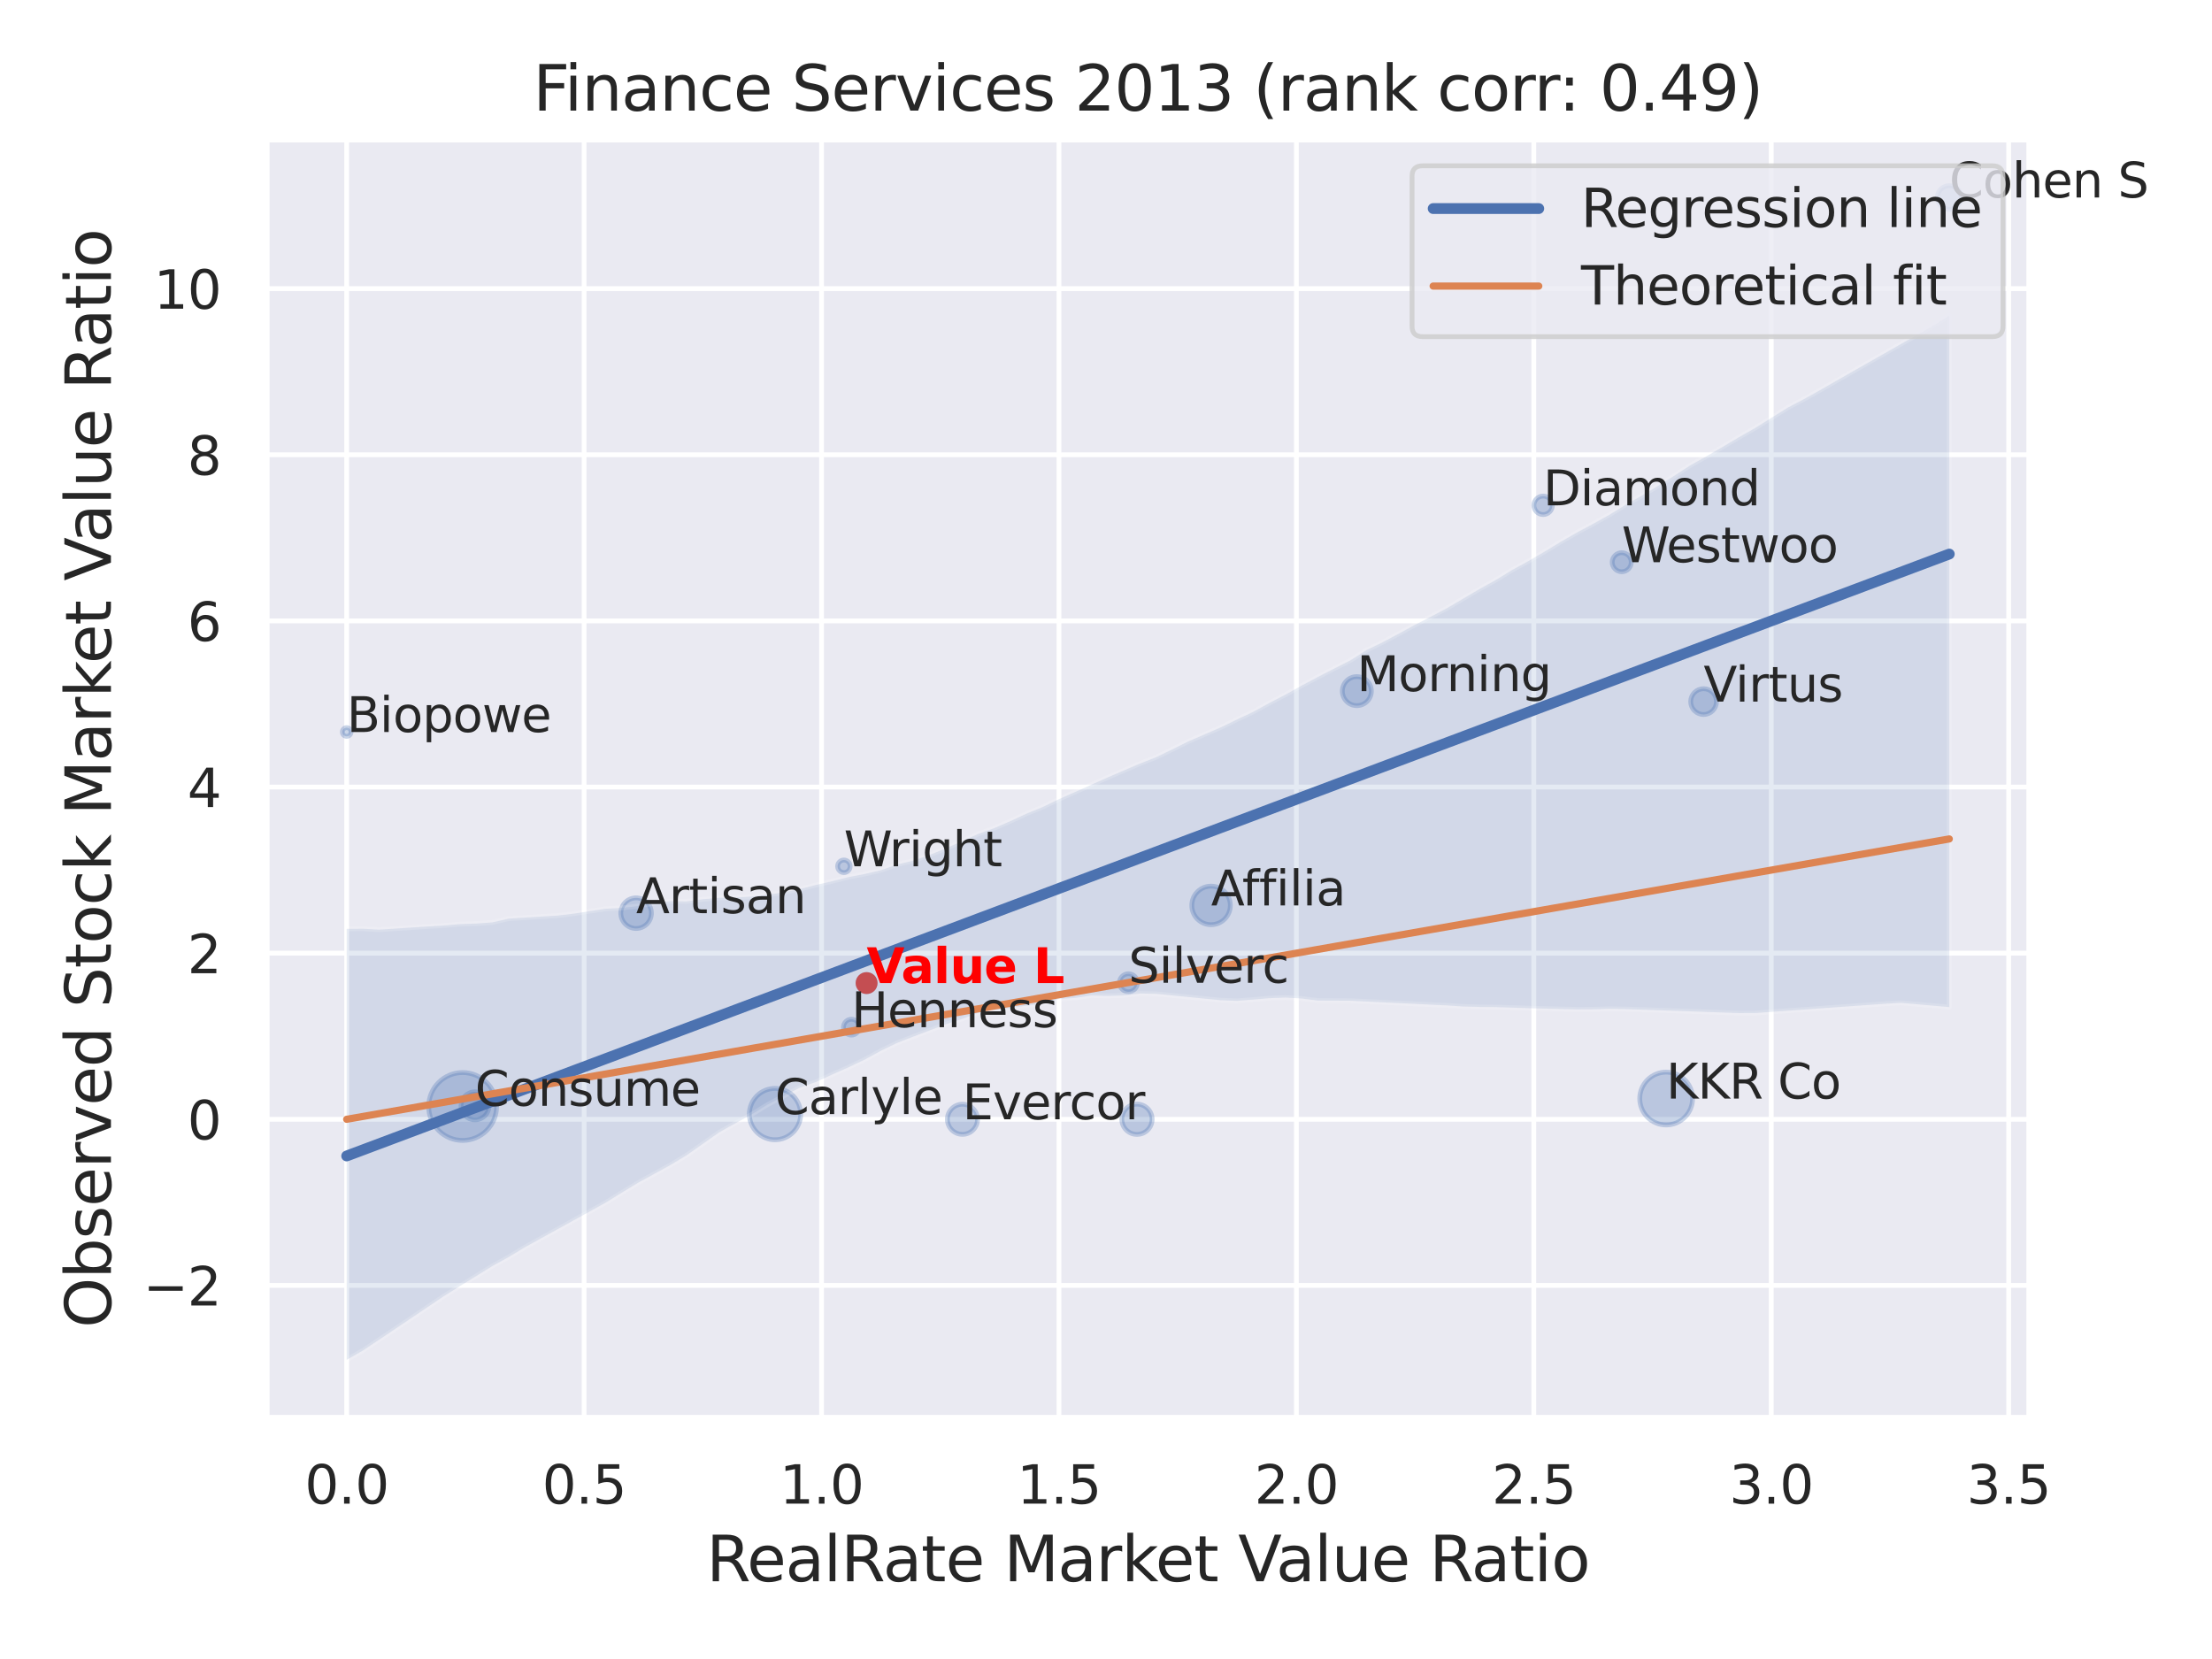 <?xml version="1.0" encoding="utf-8" standalone="no"?>
<!DOCTYPE svg PUBLIC "-//W3C//DTD SVG 1.1//EN"
  "http://www.w3.org/Graphics/SVG/1.1/DTD/svg11.dtd">
<svg xmlns:xlink="http://www.w3.org/1999/xlink" width="460.8pt" height="345.6pt" viewBox="0 0 460.8 345.6" xmlns="http://www.w3.org/2000/svg" version="1.1">
 <defs>
  <style type="text/css">*{stroke-linejoin: round; stroke-linecap: butt}</style>
 </defs>
 <g id="figure_1">
  <g id="patch_1">
   <path d="M 0 345.6 
L 460.8 345.6 
L 460.8 0 
L 0 0 
z
" style="fill: #ffffff"/>
  </g>
  <g id="axes_1">
   <g id="patch_2">
    <path d="M 55.53 295.38 
L 422.763 295.38 
L 422.763 29.04 
L 55.53 29.04 
z
" style="fill: #eaeaf2"/>
   </g>
   <g id="matplotlib.axis_1">
    <g id="xtick_1">
     <g id="line2d_1">
      <path d="M 72.222 295.38 
L 72.222 29.04 
" clip-path="url(#pf7a0d3ec7f)" style="fill: none; stroke: #ffffff; stroke-linecap: round"/>
     </g>
     <g id="text_1">
      <!-- 0.0 -->
      <g style="fill: #262626" transform="translate(63.476 313.238) scale(0.11 -0.11)">
       <defs>
        <path id="DejaVuSans-30" d="M 2034 4250 
Q 1547 4250 1301 3770 
Q 1056 3291 1056 2328 
Q 1056 1369 1301 889 
Q 1547 409 2034 409 
Q 2525 409 2770 889 
Q 3016 1369 3016 2328 
Q 3016 3291 2770 3770 
Q 2525 4250 2034 4250 
z
M 2034 4750 
Q 2819 4750 3233 4129 
Q 3647 3509 3647 2328 
Q 3647 1150 3233 529 
Q 2819 -91 2034 -91 
Q 1250 -91 836 529 
Q 422 1150 422 2328 
Q 422 3509 836 4129 
Q 1250 4750 2034 4750 
z
" transform="scale(0.016)"/>
        <path id="DejaVuSans-2e" d="M 684 794 
L 1344 794 
L 1344 0 
L 684 0 
L 684 794 
z
" transform="scale(0.016)"/>
       </defs>
       <use xlink:href="#DejaVuSans-30"/>
       <use xlink:href="#DejaVuSans-2e" x="63.623"/>
       <use xlink:href="#DejaVuSans-30" x="95.41"/>
      </g>
     </g>
    </g>
    <g id="xtick_2">
     <g id="line2d_2">
      <path d="M 121.682 295.38 
L 121.682 29.04 
" clip-path="url(#pf7a0d3ec7f)" style="fill: none; stroke: #ffffff; stroke-linecap: round"/>
     </g>
     <g id="text_2">
      <!-- 0.5 -->
      <g style="fill: #262626" transform="translate(112.935 313.238) scale(0.11 -0.11)">
       <defs>
        <path id="DejaVuSans-35" d="M 691 4666 
L 3169 4666 
L 3169 4134 
L 1269 4134 
L 1269 2991 
Q 1406 3038 1543 3061 
Q 1681 3084 1819 3084 
Q 2600 3084 3056 2656 
Q 3513 2228 3513 1497 
Q 3513 744 3044 326 
Q 2575 -91 1722 -91 
Q 1428 -91 1123 -41 
Q 819 9 494 109 
L 494 744 
Q 775 591 1075 516 
Q 1375 441 1709 441 
Q 2250 441 2565 725 
Q 2881 1009 2881 1497 
Q 2881 1984 2565 2268 
Q 2250 2553 1709 2553 
Q 1456 2553 1204 2497 
Q 953 2441 691 2322 
L 691 4666 
z
" transform="scale(0.016)"/>
       </defs>
       <use xlink:href="#DejaVuSans-30"/>
       <use xlink:href="#DejaVuSans-2e" x="63.623"/>
       <use xlink:href="#DejaVuSans-35" x="95.41"/>
      </g>
     </g>
    </g>
    <g id="xtick_3">
     <g id="line2d_3">
      <path d="M 171.141 295.38 
L 171.141 29.04 
" clip-path="url(#pf7a0d3ec7f)" style="fill: none; stroke: #ffffff; stroke-linecap: round"/>
     </g>
     <g id="text_3">
      <!-- 1.0 -->
      <g style="fill: #262626" transform="translate(162.394 313.238) scale(0.11 -0.11)">
       <defs>
        <path id="DejaVuSans-31" d="M 794 531 
L 1825 531 
L 1825 4091 
L 703 3866 
L 703 4441 
L 1819 4666 
L 2450 4666 
L 2450 531 
L 3481 531 
L 3481 0 
L 794 0 
L 794 531 
z
" transform="scale(0.016)"/>
       </defs>
       <use xlink:href="#DejaVuSans-31"/>
       <use xlink:href="#DejaVuSans-2e" x="63.623"/>
       <use xlink:href="#DejaVuSans-30" x="95.41"/>
      </g>
     </g>
    </g>
    <g id="xtick_4">
     <g id="line2d_4">
      <path d="M 220.601 295.38 
L 220.601 29.04 
" clip-path="url(#pf7a0d3ec7f)" style="fill: none; stroke: #ffffff; stroke-linecap: round"/>
     </g>
     <g id="text_4">
      <!-- 1.5 -->
      <g style="fill: #262626" transform="translate(211.854 313.238) scale(0.11 -0.11)">
       <use xlink:href="#DejaVuSans-31"/>
       <use xlink:href="#DejaVuSans-2e" x="63.623"/>
       <use xlink:href="#DejaVuSans-35" x="95.41"/>
      </g>
     </g>
    </g>
    <g id="xtick_5">
     <g id="line2d_5">
      <path d="M 270.06 295.38 
L 270.06 29.04 
" clip-path="url(#pf7a0d3ec7f)" style="fill: none; stroke: #ffffff; stroke-linecap: round"/>
     </g>
     <g id="text_5">
      <!-- 2.0 -->
      <g style="fill: #262626" transform="translate(261.313 313.238) scale(0.11 -0.11)">
       <defs>
        <path id="DejaVuSans-32" d="M 1228 531 
L 3431 531 
L 3431 0 
L 469 0 
L 469 531 
Q 828 903 1448 1529 
Q 2069 2156 2228 2338 
Q 2531 2678 2651 2914 
Q 2772 3150 2772 3378 
Q 2772 3750 2511 3984 
Q 2250 4219 1831 4219 
Q 1534 4219 1204 4116 
Q 875 4013 500 3803 
L 500 4441 
Q 881 4594 1212 4672 
Q 1544 4750 1819 4750 
Q 2544 4750 2975 4387 
Q 3406 4025 3406 3419 
Q 3406 3131 3298 2873 
Q 3191 2616 2906 2266 
Q 2828 2175 2409 1742 
Q 1991 1309 1228 531 
z
" transform="scale(0.016)"/>
       </defs>
       <use xlink:href="#DejaVuSans-32"/>
       <use xlink:href="#DejaVuSans-2e" x="63.623"/>
       <use xlink:href="#DejaVuSans-30" x="95.41"/>
      </g>
     </g>
    </g>
    <g id="xtick_6">
     <g id="line2d_6">
      <path d="M 319.519 295.38 
L 319.519 29.04 
" clip-path="url(#pf7a0d3ec7f)" style="fill: none; stroke: #ffffff; stroke-linecap: round"/>
     </g>
     <g id="text_6">
      <!-- 2.5 -->
      <g style="fill: #262626" transform="translate(310.773 313.238) scale(0.11 -0.11)">
       <use xlink:href="#DejaVuSans-32"/>
       <use xlink:href="#DejaVuSans-2e" x="63.623"/>
       <use xlink:href="#DejaVuSans-35" x="95.41"/>
      </g>
     </g>
    </g>
    <g id="xtick_7">
     <g id="line2d_7">
      <path d="M 368.979 295.38 
L 368.979 29.04 
" clip-path="url(#pf7a0d3ec7f)" style="fill: none; stroke: #ffffff; stroke-linecap: round"/>
     </g>
     <g id="text_7">
      <!-- 3.0 -->
      <g style="fill: #262626" transform="translate(360.232 313.238) scale(0.11 -0.11)">
       <defs>
        <path id="DejaVuSans-33" d="M 2597 2516 
Q 3050 2419 3304 2112 
Q 3559 1806 3559 1356 
Q 3559 666 3084 287 
Q 2609 -91 1734 -91 
Q 1441 -91 1130 -33 
Q 819 25 488 141 
L 488 750 
Q 750 597 1062 519 
Q 1375 441 1716 441 
Q 2309 441 2620 675 
Q 2931 909 2931 1356 
Q 2931 1769 2642 2001 
Q 2353 2234 1838 2234 
L 1294 2234 
L 1294 2753 
L 1863 2753 
Q 2328 2753 2575 2939 
Q 2822 3125 2822 3475 
Q 2822 3834 2567 4026 
Q 2313 4219 1838 4219 
Q 1578 4219 1281 4162 
Q 984 4106 628 3988 
L 628 4550 
Q 988 4650 1302 4700 
Q 1616 4750 1894 4750 
Q 2613 4750 3031 4423 
Q 3450 4097 3450 3541 
Q 3450 3153 3228 2886 
Q 3006 2619 2597 2516 
z
" transform="scale(0.016)"/>
       </defs>
       <use xlink:href="#DejaVuSans-33"/>
       <use xlink:href="#DejaVuSans-2e" x="63.623"/>
       <use xlink:href="#DejaVuSans-30" x="95.41"/>
      </g>
     </g>
    </g>
    <g id="xtick_8">
     <g id="line2d_8">
      <path d="M 418.438 295.38 
L 418.438 29.04 
" clip-path="url(#pf7a0d3ec7f)" style="fill: none; stroke: #ffffff; stroke-linecap: round"/>
     </g>
     <g id="text_8">
      <!-- 3.5 -->
      <g style="fill: #262626" transform="translate(409.691 313.238) scale(0.11 -0.11)">
       <use xlink:href="#DejaVuSans-33"/>
       <use xlink:href="#DejaVuSans-2e" x="63.623"/>
       <use xlink:href="#DejaVuSans-35" x="95.41"/>
      </g>
     </g>
    </g>
    <g id="text_9">
     <!-- RealRate Market Value Ratio -->
     <g style="fill: #262626" transform="translate(147.16 329.404) scale(0.13 -0.13)">
      <defs>
       <path id="DejaVuSans-52" d="M 2841 2188 
Q 3044 2119 3236 1894 
Q 3428 1669 3622 1275 
L 4263 0 
L 3584 0 
L 2988 1197 
Q 2756 1666 2539 1819 
Q 2322 1972 1947 1972 
L 1259 1972 
L 1259 0 
L 628 0 
L 628 4666 
L 2053 4666 
Q 2853 4666 3247 4331 
Q 3641 3997 3641 3322 
Q 3641 2881 3436 2590 
Q 3231 2300 2841 2188 
z
M 1259 4147 
L 1259 2491 
L 2053 2491 
Q 2509 2491 2742 2702 
Q 2975 2913 2975 3322 
Q 2975 3731 2742 3939 
Q 2509 4147 2053 4147 
L 1259 4147 
z
" transform="scale(0.016)"/>
       <path id="DejaVuSans-65" d="M 3597 1894 
L 3597 1613 
L 953 1613 
Q 991 1019 1311 708 
Q 1631 397 2203 397 
Q 2534 397 2845 478 
Q 3156 559 3463 722 
L 3463 178 
Q 3153 47 2828 -22 
Q 2503 -91 2169 -91 
Q 1331 -91 842 396 
Q 353 884 353 1716 
Q 353 2575 817 3079 
Q 1281 3584 2069 3584 
Q 2775 3584 3186 3129 
Q 3597 2675 3597 1894 
z
M 3022 2063 
Q 3016 2534 2758 2815 
Q 2500 3097 2075 3097 
Q 1594 3097 1305 2825 
Q 1016 2553 972 2059 
L 3022 2063 
z
" transform="scale(0.016)"/>
       <path id="DejaVuSans-61" d="M 2194 1759 
Q 1497 1759 1228 1600 
Q 959 1441 959 1056 
Q 959 750 1161 570 
Q 1363 391 1709 391 
Q 2188 391 2477 730 
Q 2766 1069 2766 1631 
L 2766 1759 
L 2194 1759 
z
M 3341 1997 
L 3341 0 
L 2766 0 
L 2766 531 
Q 2569 213 2275 61 
Q 1981 -91 1556 -91 
Q 1019 -91 701 211 
Q 384 513 384 1019 
Q 384 1609 779 1909 
Q 1175 2209 1959 2209 
L 2766 2209 
L 2766 2266 
Q 2766 2663 2505 2880 
Q 2244 3097 1772 3097 
Q 1472 3097 1187 3025 
Q 903 2953 641 2809 
L 641 3341 
Q 956 3463 1253 3523 
Q 1550 3584 1831 3584 
Q 2591 3584 2966 3190 
Q 3341 2797 3341 1997 
z
" transform="scale(0.016)"/>
       <path id="DejaVuSans-6c" d="M 603 4863 
L 1178 4863 
L 1178 0 
L 603 0 
L 603 4863 
z
" transform="scale(0.016)"/>
       <path id="DejaVuSans-74" d="M 1172 4494 
L 1172 3500 
L 2356 3500 
L 2356 3053 
L 1172 3053 
L 1172 1153 
Q 1172 725 1289 603 
Q 1406 481 1766 481 
L 2356 481 
L 2356 0 
L 1766 0 
Q 1100 0 847 248 
Q 594 497 594 1153 
L 594 3053 
L 172 3053 
L 172 3500 
L 594 3500 
L 594 4494 
L 1172 4494 
z
" transform="scale(0.016)"/>
       <path id="DejaVuSans-20" transform="scale(0.016)"/>
       <path id="DejaVuSans-4d" d="M 628 4666 
L 1569 4666 
L 2759 1491 
L 3956 4666 
L 4897 4666 
L 4897 0 
L 4281 0 
L 4281 4097 
L 3078 897 
L 2444 897 
L 1241 4097 
L 1241 0 
L 628 0 
L 628 4666 
z
" transform="scale(0.016)"/>
       <path id="DejaVuSans-72" d="M 2631 2963 
Q 2534 3019 2420 3045 
Q 2306 3072 2169 3072 
Q 1681 3072 1420 2755 
Q 1159 2438 1159 1844 
L 1159 0 
L 581 0 
L 581 3500 
L 1159 3500 
L 1159 2956 
Q 1341 3275 1631 3429 
Q 1922 3584 2338 3584 
Q 2397 3584 2469 3576 
Q 2541 3569 2628 3553 
L 2631 2963 
z
" transform="scale(0.016)"/>
       <path id="DejaVuSans-6b" d="M 581 4863 
L 1159 4863 
L 1159 1991 
L 2875 3500 
L 3609 3500 
L 1753 1863 
L 3688 0 
L 2938 0 
L 1159 1709 
L 1159 0 
L 581 0 
L 581 4863 
z
" transform="scale(0.016)"/>
       <path id="DejaVuSans-56" d="M 1831 0 
L 50 4666 
L 709 4666 
L 2188 738 
L 3669 4666 
L 4325 4666 
L 2547 0 
L 1831 0 
z
" transform="scale(0.016)"/>
       <path id="DejaVuSans-75" d="M 544 1381 
L 544 3500 
L 1119 3500 
L 1119 1403 
Q 1119 906 1312 657 
Q 1506 409 1894 409 
Q 2359 409 2629 706 
Q 2900 1003 2900 1516 
L 2900 3500 
L 3475 3500 
L 3475 0 
L 2900 0 
L 2900 538 
Q 2691 219 2414 64 
Q 2138 -91 1772 -91 
Q 1169 -91 856 284 
Q 544 659 544 1381 
z
M 1991 3584 
L 1991 3584 
z
" transform="scale(0.016)"/>
       <path id="DejaVuSans-69" d="M 603 3500 
L 1178 3500 
L 1178 0 
L 603 0 
L 603 3500 
z
M 603 4863 
L 1178 4863 
L 1178 4134 
L 603 4134 
L 603 4863 
z
" transform="scale(0.016)"/>
       <path id="DejaVuSans-6f" d="M 1959 3097 
Q 1497 3097 1228 2736 
Q 959 2375 959 1747 
Q 959 1119 1226 758 
Q 1494 397 1959 397 
Q 2419 397 2687 759 
Q 2956 1122 2956 1747 
Q 2956 2369 2687 2733 
Q 2419 3097 1959 3097 
z
M 1959 3584 
Q 2709 3584 3137 3096 
Q 3566 2609 3566 1747 
Q 3566 888 3137 398 
Q 2709 -91 1959 -91 
Q 1206 -91 779 398 
Q 353 888 353 1747 
Q 353 2609 779 3096 
Q 1206 3584 1959 3584 
z
" transform="scale(0.016)"/>
      </defs>
      <use xlink:href="#DejaVuSans-52"/>
      <use xlink:href="#DejaVuSans-65" x="64.982"/>
      <use xlink:href="#DejaVuSans-61" x="126.506"/>
      <use xlink:href="#DejaVuSans-6c" x="187.785"/>
      <use xlink:href="#DejaVuSans-52" x="215.568"/>
      <use xlink:href="#DejaVuSans-61" x="282.801"/>
      <use xlink:href="#DejaVuSans-74" x="344.08"/>
      <use xlink:href="#DejaVuSans-65" x="383.289"/>
      <use xlink:href="#DejaVuSans-20" x="444.812"/>
      <use xlink:href="#DejaVuSans-4d" x="476.6"/>
      <use xlink:href="#DejaVuSans-61" x="562.879"/>
      <use xlink:href="#DejaVuSans-72" x="624.158"/>
      <use xlink:href="#DejaVuSans-6b" x="665.271"/>
      <use xlink:href="#DejaVuSans-65" x="719.557"/>
      <use xlink:href="#DejaVuSans-74" x="781.08"/>
      <use xlink:href="#DejaVuSans-20" x="820.289"/>
      <use xlink:href="#DejaVuSans-56" x="852.076"/>
      <use xlink:href="#DejaVuSans-61" x="912.734"/>
      <use xlink:href="#DejaVuSans-6c" x="974.014"/>
      <use xlink:href="#DejaVuSans-75" x="1001.797"/>
      <use xlink:href="#DejaVuSans-65" x="1065.176"/>
      <use xlink:href="#DejaVuSans-20" x="1126.699"/>
      <use xlink:href="#DejaVuSans-52" x="1158.486"/>
      <use xlink:href="#DejaVuSans-61" x="1225.719"/>
      <use xlink:href="#DejaVuSans-74" x="1286.998"/>
      <use xlink:href="#DejaVuSans-69" x="1326.207"/>
      <use xlink:href="#DejaVuSans-6f" x="1353.99"/>
     </g>
    </g>
   </g>
   <g id="matplotlib.axis_2">
    <g id="ytick_1">
     <g id="line2d_9">
      <path d="M 55.53 267.777 
L 422.763 267.777 
" clip-path="url(#pf7a0d3ec7f)" style="fill: none; stroke: #ffffff; stroke-linecap: round"/>
     </g>
     <g id="text_10">
      <!-- −2 -->
      <g style="fill: #262626" transform="translate(29.814 271.956) scale(0.11 -0.11)">
       <defs>
        <path id="DejaVuSans-2212" d="M 678 2272 
L 4684 2272 
L 4684 1741 
L 678 1741 
L 678 2272 
z
" transform="scale(0.016)"/>
       </defs>
       <use xlink:href="#DejaVuSans-2212"/>
       <use xlink:href="#DejaVuSans-32" x="83.789"/>
      </g>
     </g>
    </g>
    <g id="ytick_2">
     <g id="line2d_10">
      <path d="M 55.53 233.168 
L 422.763 233.168 
" clip-path="url(#pf7a0d3ec7f)" style="fill: none; stroke: #ffffff; stroke-linecap: round"/>
     </g>
     <g id="text_11">
      <!-- 0 -->
      <g style="fill: #262626" transform="translate(39.031 237.348) scale(0.11 -0.11)">
       <use xlink:href="#DejaVuSans-30"/>
      </g>
     </g>
    </g>
    <g id="ytick_3">
     <g id="line2d_11">
      <path d="M 55.53 198.56 
L 422.763 198.56 
" clip-path="url(#pf7a0d3ec7f)" style="fill: none; stroke: #ffffff; stroke-linecap: round"/>
     </g>
     <g id="text_12">
      <!-- 2 -->
      <g style="fill: #262626" transform="translate(39.031 202.739) scale(0.11 -0.11)">
       <use xlink:href="#DejaVuSans-32"/>
      </g>
     </g>
    </g>
    <g id="ytick_4">
     <g id="line2d_12">
      <path d="M 55.53 163.951 
L 422.763 163.951 
" clip-path="url(#pf7a0d3ec7f)" style="fill: none; stroke: #ffffff; stroke-linecap: round"/>
     </g>
     <g id="text_13">
      <!-- 4 -->
      <g style="fill: #262626" transform="translate(39.031 168.13) scale(0.11 -0.11)">
       <defs>
        <path id="DejaVuSans-34" d="M 2419 4116 
L 825 1625 
L 2419 1625 
L 2419 4116 
z
M 2253 4666 
L 3047 4666 
L 3047 1625 
L 3713 1625 
L 3713 1100 
L 3047 1100 
L 3047 0 
L 2419 0 
L 2419 1100 
L 313 1100 
L 313 1709 
L 2253 4666 
z
" transform="scale(0.016)"/>
       </defs>
       <use xlink:href="#DejaVuSans-34"/>
      </g>
     </g>
    </g>
    <g id="ytick_5">
     <g id="line2d_13">
      <path d="M 55.53 129.343 
L 422.763 129.343 
" clip-path="url(#pf7a0d3ec7f)" style="fill: none; stroke: #ffffff; stroke-linecap: round"/>
     </g>
     <g id="text_14">
      <!-- 6 -->
      <g style="fill: #262626" transform="translate(39.031 133.522) scale(0.11 -0.11)">
       <defs>
        <path id="DejaVuSans-36" d="M 2113 2584 
Q 1688 2584 1439 2293 
Q 1191 2003 1191 1497 
Q 1191 994 1439 701 
Q 1688 409 2113 409 
Q 2538 409 2786 701 
Q 3034 994 3034 1497 
Q 3034 2003 2786 2293 
Q 2538 2584 2113 2584 
z
M 3366 4563 
L 3366 3988 
Q 3128 4100 2886 4159 
Q 2644 4219 2406 4219 
Q 1781 4219 1451 3797 
Q 1122 3375 1075 2522 
Q 1259 2794 1537 2939 
Q 1816 3084 2150 3084 
Q 2853 3084 3261 2657 
Q 3669 2231 3669 1497 
Q 3669 778 3244 343 
Q 2819 -91 2113 -91 
Q 1303 -91 875 529 
Q 447 1150 447 2328 
Q 447 3434 972 4092 
Q 1497 4750 2381 4750 
Q 2619 4750 2861 4703 
Q 3103 4656 3366 4563 
z
" transform="scale(0.016)"/>
       </defs>
       <use xlink:href="#DejaVuSans-36"/>
      </g>
     </g>
    </g>
    <g id="ytick_6">
     <g id="line2d_14">
      <path d="M 55.53 94.734 
L 422.763 94.734 
" clip-path="url(#pf7a0d3ec7f)" style="fill: none; stroke: #ffffff; stroke-linecap: round"/>
     </g>
     <g id="text_15">
      <!-- 8 -->
      <g style="fill: #262626" transform="translate(39.031 98.913) scale(0.11 -0.11)">
       <defs>
        <path id="DejaVuSans-38" d="M 2034 2216 
Q 1584 2216 1326 1975 
Q 1069 1734 1069 1313 
Q 1069 891 1326 650 
Q 1584 409 2034 409 
Q 2484 409 2743 651 
Q 3003 894 3003 1313 
Q 3003 1734 2745 1975 
Q 2488 2216 2034 2216 
z
M 1403 2484 
Q 997 2584 770 2862 
Q 544 3141 544 3541 
Q 544 4100 942 4425 
Q 1341 4750 2034 4750 
Q 2731 4750 3128 4425 
Q 3525 4100 3525 3541 
Q 3525 3141 3298 2862 
Q 3072 2584 2669 2484 
Q 3125 2378 3379 2068 
Q 3634 1759 3634 1313 
Q 3634 634 3220 271 
Q 2806 -91 2034 -91 
Q 1263 -91 848 271 
Q 434 634 434 1313 
Q 434 1759 690 2068 
Q 947 2378 1403 2484 
z
M 1172 3481 
Q 1172 3119 1398 2916 
Q 1625 2713 2034 2713 
Q 2441 2713 2670 2916 
Q 2900 3119 2900 3481 
Q 2900 3844 2670 4047 
Q 2441 4250 2034 4250 
Q 1625 4250 1398 4047 
Q 1172 3844 1172 3481 
z
" transform="scale(0.016)"/>
       </defs>
       <use xlink:href="#DejaVuSans-38"/>
      </g>
     </g>
    </g>
    <g id="ytick_7">
     <g id="line2d_15">
      <path d="M 55.53 60.126 
L 422.763 60.126 
" clip-path="url(#pf7a0d3ec7f)" style="fill: none; stroke: #ffffff; stroke-linecap: round"/>
     </g>
     <g id="text_16">
      <!-- 10 -->
      <g style="fill: #262626" transform="translate(32.032 64.305) scale(0.11 -0.11)">
       <use xlink:href="#DejaVuSans-31"/>
       <use xlink:href="#DejaVuSans-30" x="63.623"/>
      </g>
     </g>
    </g>
    <g id="text_17">
     <!-- Observed Stock Market Value Ratio -->
     <g style="fill: #262626" transform="translate(23.11 276.612) rotate(-90) scale(0.13 -0.13)">
      <defs>
       <path id="DejaVuSans-4f" d="M 2522 4238 
Q 1834 4238 1429 3725 
Q 1025 3213 1025 2328 
Q 1025 1447 1429 934 
Q 1834 422 2522 422 
Q 3209 422 3611 934 
Q 4013 1447 4013 2328 
Q 4013 3213 3611 3725 
Q 3209 4238 2522 4238 
z
M 2522 4750 
Q 3503 4750 4090 4092 
Q 4678 3434 4678 2328 
Q 4678 1225 4090 567 
Q 3503 -91 2522 -91 
Q 1538 -91 948 565 
Q 359 1222 359 2328 
Q 359 3434 948 4092 
Q 1538 4750 2522 4750 
z
" transform="scale(0.016)"/>
       <path id="DejaVuSans-62" d="M 3116 1747 
Q 3116 2381 2855 2742 
Q 2594 3103 2138 3103 
Q 1681 3103 1420 2742 
Q 1159 2381 1159 1747 
Q 1159 1113 1420 752 
Q 1681 391 2138 391 
Q 2594 391 2855 752 
Q 3116 1113 3116 1747 
z
M 1159 2969 
Q 1341 3281 1617 3432 
Q 1894 3584 2278 3584 
Q 2916 3584 3314 3078 
Q 3713 2572 3713 1747 
Q 3713 922 3314 415 
Q 2916 -91 2278 -91 
Q 1894 -91 1617 61 
Q 1341 213 1159 525 
L 1159 0 
L 581 0 
L 581 4863 
L 1159 4863 
L 1159 2969 
z
" transform="scale(0.016)"/>
       <path id="DejaVuSans-73" d="M 2834 3397 
L 2834 2853 
Q 2591 2978 2328 3040 
Q 2066 3103 1784 3103 
Q 1356 3103 1142 2972 
Q 928 2841 928 2578 
Q 928 2378 1081 2264 
Q 1234 2150 1697 2047 
L 1894 2003 
Q 2506 1872 2764 1633 
Q 3022 1394 3022 966 
Q 3022 478 2636 193 
Q 2250 -91 1575 -91 
Q 1294 -91 989 -36 
Q 684 19 347 128 
L 347 722 
Q 666 556 975 473 
Q 1284 391 1588 391 
Q 1994 391 2212 530 
Q 2431 669 2431 922 
Q 2431 1156 2273 1281 
Q 2116 1406 1581 1522 
L 1381 1569 
Q 847 1681 609 1914 
Q 372 2147 372 2553 
Q 372 3047 722 3315 
Q 1072 3584 1716 3584 
Q 2034 3584 2315 3537 
Q 2597 3491 2834 3397 
z
" transform="scale(0.016)"/>
       <path id="DejaVuSans-76" d="M 191 3500 
L 800 3500 
L 1894 563 
L 2988 3500 
L 3597 3500 
L 2284 0 
L 1503 0 
L 191 3500 
z
" transform="scale(0.016)"/>
       <path id="DejaVuSans-64" d="M 2906 2969 
L 2906 4863 
L 3481 4863 
L 3481 0 
L 2906 0 
L 2906 525 
Q 2725 213 2448 61 
Q 2172 -91 1784 -91 
Q 1150 -91 751 415 
Q 353 922 353 1747 
Q 353 2572 751 3078 
Q 1150 3584 1784 3584 
Q 2172 3584 2448 3432 
Q 2725 3281 2906 2969 
z
M 947 1747 
Q 947 1113 1208 752 
Q 1469 391 1925 391 
Q 2381 391 2643 752 
Q 2906 1113 2906 1747 
Q 2906 2381 2643 2742 
Q 2381 3103 1925 3103 
Q 1469 3103 1208 2742 
Q 947 2381 947 1747 
z
" transform="scale(0.016)"/>
       <path id="DejaVuSans-53" d="M 3425 4513 
L 3425 3897 
Q 3066 4069 2747 4153 
Q 2428 4238 2131 4238 
Q 1616 4238 1336 4038 
Q 1056 3838 1056 3469 
Q 1056 3159 1242 3001 
Q 1428 2844 1947 2747 
L 2328 2669 
Q 3034 2534 3370 2195 
Q 3706 1856 3706 1288 
Q 3706 609 3251 259 
Q 2797 -91 1919 -91 
Q 1588 -91 1214 -16 
Q 841 59 441 206 
L 441 856 
Q 825 641 1194 531 
Q 1563 422 1919 422 
Q 2459 422 2753 634 
Q 3047 847 3047 1241 
Q 3047 1584 2836 1778 
Q 2625 1972 2144 2069 
L 1759 2144 
Q 1053 2284 737 2584 
Q 422 2884 422 3419 
Q 422 4038 858 4394 
Q 1294 4750 2059 4750 
Q 2388 4750 2728 4690 
Q 3069 4631 3425 4513 
z
" transform="scale(0.016)"/>
       <path id="DejaVuSans-63" d="M 3122 3366 
L 3122 2828 
Q 2878 2963 2633 3030 
Q 2388 3097 2138 3097 
Q 1578 3097 1268 2742 
Q 959 2388 959 1747 
Q 959 1106 1268 751 
Q 1578 397 2138 397 
Q 2388 397 2633 464 
Q 2878 531 3122 666 
L 3122 134 
Q 2881 22 2623 -34 
Q 2366 -91 2075 -91 
Q 1284 -91 818 406 
Q 353 903 353 1747 
Q 353 2603 823 3093 
Q 1294 3584 2113 3584 
Q 2378 3584 2631 3529 
Q 2884 3475 3122 3366 
z
" transform="scale(0.016)"/>
      </defs>
      <use xlink:href="#DejaVuSans-4f"/>
      <use xlink:href="#DejaVuSans-62" x="78.711"/>
      <use xlink:href="#DejaVuSans-73" x="142.188"/>
      <use xlink:href="#DejaVuSans-65" x="194.287"/>
      <use xlink:href="#DejaVuSans-72" x="255.811"/>
      <use xlink:href="#DejaVuSans-76" x="296.924"/>
      <use xlink:href="#DejaVuSans-65" x="356.104"/>
      <use xlink:href="#DejaVuSans-64" x="417.627"/>
      <use xlink:href="#DejaVuSans-20" x="481.104"/>
      <use xlink:href="#DejaVuSans-53" x="512.891"/>
      <use xlink:href="#DejaVuSans-74" x="576.367"/>
      <use xlink:href="#DejaVuSans-6f" x="615.576"/>
      <use xlink:href="#DejaVuSans-63" x="676.758"/>
      <use xlink:href="#DejaVuSans-6b" x="731.738"/>
      <use xlink:href="#DejaVuSans-20" x="789.648"/>
      <use xlink:href="#DejaVuSans-4d" x="821.436"/>
      <use xlink:href="#DejaVuSans-61" x="907.715"/>
      <use xlink:href="#DejaVuSans-72" x="968.994"/>
      <use xlink:href="#DejaVuSans-6b" x="1010.107"/>
      <use xlink:href="#DejaVuSans-65" x="1064.393"/>
      <use xlink:href="#DejaVuSans-74" x="1125.916"/>
      <use xlink:href="#DejaVuSans-20" x="1165.125"/>
      <use xlink:href="#DejaVuSans-56" x="1196.912"/>
      <use xlink:href="#DejaVuSans-61" x="1257.57"/>
      <use xlink:href="#DejaVuSans-6c" x="1318.85"/>
      <use xlink:href="#DejaVuSans-75" x="1346.633"/>
      <use xlink:href="#DejaVuSans-65" x="1410.012"/>
      <use xlink:href="#DejaVuSans-20" x="1471.535"/>
      <use xlink:href="#DejaVuSans-52" x="1503.322"/>
      <use xlink:href="#DejaVuSans-61" x="1570.555"/>
      <use xlink:href="#DejaVuSans-74" x="1631.834"/>
      <use xlink:href="#DejaVuSans-69" x="1671.043"/>
      <use xlink:href="#DejaVuSans-6f" x="1698.826"/>
     </g>
    </g>
   </g>
   <g id="PathCollection_1">
    <path d="M 180.527 206.575 
C 181 206.575 181.454 206.387 181.788 206.053 
C 182.122 205.719 182.31 205.265 182.31 204.793 
C 182.31 204.32 182.122 203.867 181.788 203.532 
C 181.454 203.198 181 203.01 180.527 203.01 
C 180.055 203.01 179.601 203.198 179.267 203.532 
C 178.933 203.867 178.745 204.32 178.745 204.793 
C 178.745 205.265 178.933 205.719 179.267 206.053 
C 179.601 206.387 180.055 206.575 180.527 206.575 
z
" clip-path="url(#pf7a0d3ec7f)" style="fill: #4c72b0; fill-opacity: 0.3; stroke: #4c72b0; stroke-opacity: 0.3"/>
    <path d="M 96.374 237.573 
C 98.249 237.573 100.048 236.828 101.374 235.502 
C 102.7 234.176 103.445 232.378 103.445 230.502 
C 103.445 228.627 102.7 226.828 101.374 225.502 
C 100.048 224.176 98.249 223.431 96.374 223.431 
C 94.499 223.431 92.7 224.176 91.374 225.502 
C 90.048 226.828 89.303 228.627 89.303 230.502 
C 89.303 232.378 90.048 234.176 91.374 235.502 
C 92.7 236.828 94.499 237.573 96.374 237.573 
z
" clip-path="url(#pf7a0d3ec7f)" style="fill: #4c72b0; fill-opacity: 0.3; stroke: #4c72b0; stroke-opacity: 0.3"/>
    <path d="M 354.889 148.844 
C 355.601 148.844 356.285 148.561 356.789 148.057 
C 357.293 147.553 357.576 146.87 357.576 146.157 
C 357.576 145.445 357.293 144.761 356.789 144.257 
C 356.285 143.753 355.601 143.47 354.889 143.47 
C 354.176 143.47 353.493 143.753 352.989 144.257 
C 352.485 144.761 352.202 145.445 352.202 146.157 
C 352.202 146.87 352.485 147.553 352.989 148.057 
C 353.493 148.561 354.176 148.844 354.889 148.844 
z
" clip-path="url(#pf7a0d3ec7f)" style="fill: #4c72b0; fill-opacity: 0.3; stroke: #4c72b0; stroke-opacity: 0.3"/>
    <path d="M 98.959 233.273 
C 99.731 233.273 100.472 232.966 101.018 232.42 
C 101.564 231.873 101.871 231.132 101.871 230.36 
C 101.871 229.587 101.564 228.846 101.018 228.3 
C 100.472 227.754 99.731 227.447 98.959 227.447 
C 98.186 227.447 97.445 227.754 96.899 228.3 
C 96.353 228.846 96.046 229.587 96.046 230.36 
C 96.046 231.132 96.353 231.873 96.899 232.42 
C 97.445 232.966 98.186 233.273 98.959 233.273 
z
" clip-path="url(#pf7a0d3ec7f)" style="fill: #4c72b0; fill-opacity: 0.3; stroke: #4c72b0; stroke-opacity: 0.3"/>
    <path d="M 321.465 107.193 
C 321.976 107.193 322.466 106.99 322.827 106.629 
C 323.189 106.267 323.392 105.777 323.392 105.266 
C 323.392 104.755 323.189 104.265 322.827 103.904 
C 322.466 103.542 321.976 103.339 321.465 103.339 
C 320.954 103.339 320.464 103.542 320.102 103.904 
C 319.741 104.265 319.538 104.755 319.538 105.266 
C 319.538 105.777 319.741 106.267 320.102 106.629 
C 320.464 106.99 320.954 107.193 321.465 107.193 
z
" clip-path="url(#pf7a0d3ec7f)" style="fill: #4c72b0; fill-opacity: 0.3; stroke: #4c72b0; stroke-opacity: 0.3"/>
    <path d="M 252.287 192.631 
C 253.352 192.631 254.374 192.208 255.127 191.455 
C 255.88 190.702 256.304 189.68 256.304 188.615 
C 256.304 187.55 255.88 186.528 255.127 185.775 
C 254.374 185.022 253.352 184.599 252.287 184.599 
C 251.222 184.599 250.2 185.022 249.447 185.775 
C 248.694 186.528 248.271 187.55 248.271 188.615 
C 248.271 189.68 248.694 190.702 249.447 191.455 
C 250.2 192.208 251.222 192.631 252.287 192.631 
z
" clip-path="url(#pf7a0d3ec7f)" style="fill: #4c72b0; fill-opacity: 0.3; stroke: #4c72b0; stroke-opacity: 0.3"/>
    <path d="M 236.85 236.319 
C 237.687 236.319 238.49 235.986 239.082 235.395 
C 239.674 234.803 240.006 234 240.006 233.163 
C 240.006 232.326 239.674 231.524 239.082 230.932 
C 238.49 230.34 237.687 230.008 236.85 230.008 
C 236.014 230.008 235.211 230.34 234.619 230.932 
C 234.027 231.524 233.695 232.326 233.695 233.163 
C 233.695 234 234.027 234.803 234.619 235.395 
C 235.211 235.986 236.014 236.319 236.85 236.319 
z
" clip-path="url(#pf7a0d3ec7f)" style="fill: #4c72b0; fill-opacity: 0.3; stroke: #4c72b0; stroke-opacity: 0.3"/>
    <path d="M 177.364 215.633 
C 177.802 215.633 178.223 215.458 178.533 215.148 
C 178.843 214.838 179.018 214.417 179.018 213.979 
C 179.018 213.54 178.843 213.119 178.533 212.809 
C 178.223 212.499 177.802 212.325 177.364 212.325 
C 176.925 212.325 176.504 212.499 176.194 212.809 
C 175.884 213.119 175.71 213.54 175.71 213.979 
C 175.71 214.417 175.884 214.838 176.194 215.148 
C 176.504 215.458 176.925 215.633 177.364 215.633 
z
" clip-path="url(#pf7a0d3ec7f)" style="fill: #4c72b0; fill-opacity: 0.3; stroke: #4c72b0; stroke-opacity: 0.3"/>
    <path d="M 337.837 119.102 
C 338.363 119.102 338.867 118.893 339.239 118.521 
C 339.611 118.149 339.82 117.645 339.82 117.119 
C 339.82 116.593 339.611 116.088 339.239 115.716 
C 338.867 115.344 338.363 115.135 337.837 115.135 
C 337.311 115.135 336.806 115.344 336.434 115.716 
C 336.062 116.088 335.853 116.593 335.853 117.119 
C 335.853 117.645 336.062 118.149 336.434 118.521 
C 336.806 118.893 337.311 119.102 337.837 119.102 
z
" clip-path="url(#pf7a0d3ec7f)" style="fill: #4c72b0; fill-opacity: 0.3; stroke: #4c72b0; stroke-opacity: 0.3"/>
    <path d="M 175.8 181.772 
C 176.146 181.772 176.479 181.635 176.724 181.389 
C 176.97 181.144 177.108 180.811 177.108 180.464 
C 177.108 180.118 176.97 179.785 176.724 179.539 
C 176.479 179.294 176.146 179.156 175.8 179.156 
C 175.453 179.156 175.12 179.294 174.875 179.539 
C 174.629 179.785 174.491 180.118 174.491 180.464 
C 174.491 180.811 174.629 181.144 174.875 181.389 
C 175.12 181.635 175.453 181.772 175.8 181.772 
z
" clip-path="url(#pf7a0d3ec7f)" style="fill: #4c72b0; fill-opacity: 0.3; stroke: #4c72b0; stroke-opacity: 0.3"/>
    <path d="M 406.07 43.618 
C 406.726 43.618 407.354 43.357 407.818 42.894 
C 408.281 42.43 408.542 41.802 408.542 41.146 
C 408.542 40.491 408.281 39.862 407.818 39.399 
C 407.354 38.936 406.726 38.675 406.07 38.675 
C 405.415 38.675 404.786 38.936 404.323 39.399 
C 403.86 39.862 403.599 40.491 403.599 41.146 
C 403.599 41.802 403.86 42.43 404.323 42.894 
C 404.786 43.357 405.415 43.618 406.07 43.618 
z
" clip-path="url(#pf7a0d3ec7f)" style="fill: #4c72b0; fill-opacity: 0.3; stroke: #4c72b0; stroke-opacity: 0.3"/>
    <path d="M 282.656 146.998 
C 283.458 146.998 284.227 146.679 284.794 146.112 
C 285.361 145.545 285.68 144.776 285.68 143.975 
C 285.68 143.173 285.361 142.404 284.794 141.837 
C 284.227 141.27 283.458 140.951 282.656 140.951 
C 281.855 140.951 281.086 141.27 280.519 141.837 
C 279.952 142.404 279.633 143.173 279.633 143.975 
C 279.633 144.776 279.952 145.545 280.519 146.112 
C 281.086 146.679 281.855 146.998 282.656 146.998 
z
" clip-path="url(#pf7a0d3ec7f)" style="fill: #4c72b0; fill-opacity: 0.3; stroke: #4c72b0; stroke-opacity: 0.3"/>
    <path d="M 200.497 236.306 
C 201.329 236.306 202.127 235.976 202.715 235.387 
C 203.304 234.799 203.634 234.001 203.634 233.168 
C 203.634 232.336 203.304 231.538 202.715 230.95 
C 202.127 230.361 201.329 230.03 200.497 230.03 
C 199.664 230.03 198.866 230.361 198.278 230.95 
C 197.689 231.538 197.359 232.336 197.359 233.168 
C 197.359 234.001 197.689 234.799 198.278 235.387 
C 198.866 235.976 199.664 236.306 200.497 236.306 
z
" clip-path="url(#pf7a0d3ec7f)" style="fill: #4c72b0; fill-opacity: 0.3; stroke: #4c72b0; stroke-opacity: 0.3"/>
    <path d="M 347.093 234.35 
C 348.553 234.35 349.953 233.77 350.985 232.738 
C 352.017 231.706 352.597 230.306 352.597 228.846 
C 352.597 227.386 352.017 225.986 350.985 224.954 
C 349.953 223.922 348.553 223.342 347.093 223.342 
C 345.633 223.342 344.233 223.922 343.201 224.954 
C 342.169 225.986 341.589 227.386 341.589 228.846 
C 341.589 230.306 342.169 231.706 343.201 232.738 
C 344.233 233.77 345.633 234.35 347.093 234.35 
z
" clip-path="url(#pf7a0d3ec7f)" style="fill: #4c72b0; fill-opacity: 0.3; stroke: #4c72b0; stroke-opacity: 0.3"/>
    <path d="M 72.222 153.395 
C 72.463 153.395 72.693 153.3 72.863 153.13 
C 73.033 152.96 73.129 152.729 73.129 152.489 
C 73.129 152.249 73.033 152.018 72.863 151.848 
C 72.693 151.678 72.463 151.583 72.222 151.583 
C 71.982 151.583 71.751 151.678 71.582 151.848 
C 71.412 152.018 71.316 152.249 71.316 152.489 
C 71.316 152.729 71.412 152.96 71.582 153.13 
C 71.751 153.3 71.982 153.395 72.222 153.395 
z
" clip-path="url(#pf7a0d3ec7f)" style="fill: #4c72b0; fill-opacity: 0.3; stroke: #4c72b0; stroke-opacity: 0.3"/>
    <path d="M 132.514 193.419 
C 133.36 193.419 134.171 193.083 134.769 192.485 
C 135.367 191.887 135.702 191.076 135.702 190.231 
C 135.702 189.385 135.367 188.574 134.769 187.976 
C 134.171 187.379 133.36 187.043 132.514 187.043 
C 131.669 187.043 130.858 187.379 130.26 187.976 
C 129.662 188.574 129.326 189.385 129.326 190.231 
C 129.326 191.076 129.662 191.887 130.26 192.485 
C 130.858 193.083 131.669 193.419 132.514 193.419 
z
" clip-path="url(#pf7a0d3ec7f)" style="fill: #4c72b0; fill-opacity: 0.3; stroke: #4c72b0; stroke-opacity: 0.3"/>
    <path d="M 161.45 237.43 
C 162.869 237.43 164.229 236.866 165.232 235.863 
C 166.235 234.86 166.799 233.5 166.799 232.081 
C 166.799 230.663 166.235 229.302 165.232 228.299 
C 164.229 227.296 162.869 226.733 161.45 226.733 
C 160.032 226.733 158.671 227.296 157.668 228.299 
C 156.665 229.302 156.102 230.663 156.102 232.081 
C 156.102 233.5 156.665 234.86 157.668 235.863 
C 158.671 236.866 160.032 237.43 161.45 237.43 
z
" clip-path="url(#pf7a0d3ec7f)" style="fill: #4c72b0; fill-opacity: 0.3; stroke: #4c72b0; stroke-opacity: 0.3"/>
    <path d="M 235.077 206.602 
C 235.574 206.602 236.051 206.405 236.403 206.053 
C 236.754 205.701 236.952 205.225 236.952 204.727 
C 236.952 204.23 236.754 203.753 236.403 203.401 
C 236.051 203.05 235.574 202.852 235.077 202.852 
C 234.58 202.852 234.103 203.05 233.751 203.401 
C 233.4 203.753 233.202 204.23 233.202 204.727 
C 233.202 205.225 233.4 205.701 233.751 206.053 
C 234.103 206.405 234.58 206.602 235.077 206.602 
z
" clip-path="url(#pf7a0d3ec7f)" style="fill: #4c72b0; fill-opacity: 0.3; stroke: #4c72b0; stroke-opacity: 0.3"/>
   </g>
   <g id="PolyCollection_1">
    <defs>
     <path id="m4f9a9dd5db" d="M 72.222 -152.099 
L 72.222 -62.326 
L 75.595 -64.255 
L 78.967 -66.506 
L 82.339 -68.774 
L 85.711 -71.042 
L 89.083 -73.31 
L 92.456 -75.585 
L 95.828 -77.691 
L 99.2 -79.776 
L 102.572 -81.861 
L 105.944 -83.722 
L 109.317 -85.76 
L 112.689 -87.621 
L 116.061 -89.482 
L 119.433 -91.342 
L 122.805 -93.203 
L 126.178 -95.073 
L 129.55 -97.161 
L 132.922 -99.208 
L 136.294 -101.058 
L 139.666 -102.912 
L 143.039 -104.943 
L 146.411 -107.316 
L 149.783 -109.688 
L 153.155 -111.581 
L 156.527 -113.404 
L 159.9 -115.487 
L 163.272 -117.275 
L 166.644 -119.037 
L 170.016 -120.216 
L 173.388 -121.771 
L 176.761 -123.264 
L 180.133 -124.866 
L 183.505 -126.703 
L 186.877 -128.341 
L 190.249 -129.654 
L 193.622 -130.934 
L 196.994 -132.217 
L 200.366 -133.316 
L 203.738 -134.609 
L 207.11 -135.228 
L 210.483 -135.629 
L 213.855 -136.114 
L 217.227 -136.552 
L 220.599 -137.503 
L 223.971 -137.712 
L 227.344 -138.233 
L 230.716 -138.133 
L 234.088 -138.232 
L 237.46 -138.633 
L 240.832 -138.571 
L 244.205 -138.236 
L 247.577 -137.902 
L 250.949 -137.567 
L 254.321 -137.232 
L 257.693 -137.103 
L 261.066 -137.371 
L 264.438 -137.66 
L 267.81 -137.793 
L 271.182 -137.59 
L 274.554 -137.158 
L 277.927 -137.144 
L 281.299 -137.128 
L 284.671 -136.965 
L 288.043 -136.801 
L 291.415 -136.637 
L 294.788 -136.473 
L 298.16 -136.31 
L 301.532 -136.146 
L 304.904 -135.921 
L 308.276 -135.837 
L 311.649 -135.797 
L 315.021 -135.689 
L 318.393 -135.578 
L 321.765 -135.492 
L 325.137 -135.409 
L 328.51 -135.329 
L 331.882 -135.347 
L 335.254 -135.45 
L 338.626 -135.396 
L 341.999 -135.276 
L 345.371 -135.156 
L 348.743 -135.036 
L 352.115 -134.916 
L 355.487 -134.796 
L 358.86 -134.677 
L 362.232 -134.558 
L 365.604 -134.564 
L 368.976 -134.805 
L 372.348 -135.046 
L 375.721 -135.287 
L 379.093 -135.528 
L 382.465 -135.769 
L 385.837 -136.01 
L 389.209 -136.251 
L 392.582 -136.492 
L 395.954 -136.694 
L 399.326 -136.397 
L 402.698 -136.1 
L 406.07 -135.803 
L 406.07 -279.881 
L 406.07 -279.881 
L 402.698 -277.761 
L 399.326 -275.828 
L 395.954 -273.907 
L 392.582 -271.988 
L 389.209 -270.07 
L 385.837 -268.151 
L 382.465 -266.229 
L 379.093 -264.296 
L 375.721 -262.412 
L 372.348 -260.64 
L 368.976 -258.529 
L 365.604 -256.421 
L 362.232 -254.504 
L 358.86 -252.503 
L 355.487 -250.547 
L 352.115 -248.657 
L 348.743 -246.462 
L 345.371 -244.368 
L 341.999 -242.332 
L 338.626 -240.435 
L 335.254 -238.351 
L 331.882 -236.478 
L 328.51 -234.668 
L 325.137 -232.732 
L 321.765 -230.684 
L 318.393 -228.716 
L 315.021 -226.868 
L 311.649 -224.797 
L 308.276 -222.936 
L 304.904 -220.95 
L 301.532 -218.959 
L 298.16 -217.178 
L 294.788 -215.442 
L 291.415 -213.608 
L 288.043 -211.81 
L 284.671 -210.173 
L 281.299 -208.027 
L 277.927 -206.321 
L 274.554 -204.58 
L 271.182 -202.788 
L 267.81 -200.91 
L 264.438 -199.154 
L 261.066 -197.309 
L 257.693 -195.716 
L 254.321 -194.078 
L 250.949 -192.619 
L 247.577 -191.164 
L 244.205 -189.487 
L 240.832 -187.851 
L 237.46 -186.529 
L 234.088 -185.082 
L 230.716 -183.631 
L 227.344 -182.124 
L 223.971 -180.617 
L 220.599 -179.121 
L 217.227 -177.489 
L 213.855 -176.107 
L 210.483 -174.546 
L 207.11 -173.084 
L 203.738 -171.852 
L 200.366 -170.328 
L 196.994 -168.858 
L 193.622 -167.476 
L 190.249 -166.304 
L 186.877 -165.507 
L 183.505 -164.316 
L 180.133 -163.531 
L 176.761 -162.887 
L 173.388 -162.029 
L 170.016 -161.255 
L 166.644 -160.391 
L 163.272 -159.712 
L 159.9 -159.204 
L 156.527 -158.827 
L 153.155 -158.632 
L 149.783 -158.566 
L 146.411 -158.269 
L 143.039 -157.825 
L 139.666 -157.874 
L 136.294 -157.426 
L 132.922 -156.855 
L 129.55 -156.464 
L 126.178 -156.292 
L 122.805 -155.777 
L 119.433 -155.259 
L 116.061 -154.856 
L 112.689 -154.657 
L 109.317 -154.445 
L 105.944 -154.226 
L 102.572 -153.45 
L 99.2 -153.204 
L 95.828 -153.085 
L 92.456 -152.805 
L 89.083 -152.593 
L 85.711 -152.377 
L 82.339 -152.152 
L 78.967 -151.935 
L 75.595 -152.127 
L 72.222 -152.099 
z
" style="stroke: #ffffff; stroke-opacity: 0.15"/>
    </defs>
    <g clip-path="url(#pf7a0d3ec7f)">
     <use xlink:href="#m4f9a9dd5db" x="0" y="345.6" style="fill: #4c72b0; fill-opacity: 0.15; stroke: #ffffff; stroke-opacity: 0.15"/>
    </g>
   </g>
   <g id="PathCollection_2">
    <defs>
     <path id="mf9361950e8" d="M 0 1.782 
C 0.473 1.782 0.926 1.595 1.26 1.26 
C 1.595 0.926 1.782 0.473 1.782 0 
C 1.782 -0.473 1.595 -0.926 1.26 -1.26 
C 0.926 -1.595 0.473 -1.782 0 -1.782 
C -0.473 -1.782 -0.926 -1.595 -1.26 -1.26 
C -1.595 -0.926 -1.782 -0.473 -1.782 0 
C -1.782 0.473 -1.595 0.926 -1.26 1.26 
C -0.926 1.595 -0.473 1.782 0 1.782 
z
" style="stroke: #c44e52"/>
    </defs>
    <g clip-path="url(#pf7a0d3ec7f)">
     <use xlink:href="#mf9361950e8" x="180.527" y="204.793" style="fill: #c44e52; stroke: #c44e52"/>
    </g>
   </g>
   <g id="line2d_16">
    <path d="M 72.222 240.809 
L 75.595 239.543 
L 78.967 238.276 
L 82.339 237.01 
L 85.711 235.743 
L 89.083 234.476 
L 92.456 233.21 
L 95.828 231.943 
L 99.2 230.677 
L 102.572 229.41 
L 105.944 228.144 
L 109.317 226.877 
L 112.689 225.611 
L 116.061 224.344 
L 119.433 223.077 
L 122.805 221.811 
L 126.178 220.544 
L 129.55 219.278 
L 132.922 218.011 
L 136.294 216.745 
L 139.666 215.478 
L 143.039 214.212 
L 146.411 212.945 
L 149.783 211.678 
L 153.155 210.412 
L 156.527 209.145 
L 159.9 207.879 
L 163.272 206.612 
L 166.644 205.346 
L 170.016 204.079 
L 173.388 202.813 
L 176.761 201.546 
L 180.133 200.279 
L 183.505 199.013 
L 186.877 197.746 
L 190.249 196.48 
L 193.622 195.213 
L 196.994 193.947 
L 200.366 192.68 
L 203.738 191.413 
L 207.11 190.147 
L 210.483 188.88 
L 213.855 187.614 
L 217.227 186.347 
L 220.599 185.081 
L 223.971 183.814 
L 227.344 182.548 
L 230.716 181.281 
L 234.088 180.014 
L 237.46 178.748 
L 240.832 177.481 
L 244.205 176.215 
L 247.577 174.948 
L 250.949 173.682 
L 254.321 172.415 
L 257.693 171.149 
L 261.066 169.882 
L 264.438 168.615 
L 267.81 167.349 
L 271.182 166.082 
L 274.554 164.816 
L 277.927 163.549 
L 281.299 162.283 
L 284.671 161.016 
L 288.043 159.75 
L 291.415 158.483 
L 294.788 157.216 
L 298.16 155.95 
L 301.532 154.683 
L 304.904 153.417 
L 308.276 152.15 
L 311.649 150.884 
L 315.021 149.617 
L 318.393 148.35 
L 321.765 147.084 
L 325.137 145.817 
L 328.51 144.551 
L 331.882 143.284 
L 335.254 142.018 
L 338.626 140.751 
L 341.999 139.485 
L 345.371 138.218 
L 348.743 136.951 
L 352.115 135.685 
L 355.487 134.418 
L 358.86 133.152 
L 362.232 131.885 
L 365.604 130.619 
L 368.976 129.352 
L 372.348 128.086 
L 375.721 126.819 
L 379.093 125.552 
L 382.465 124.286 
L 385.837 123.019 
L 389.209 121.753 
L 392.582 120.486 
L 395.954 119.22 
L 399.326 117.953 
L 402.698 116.686 
L 406.07 115.42 
" clip-path="url(#pf7a0d3ec7f)" style="fill: none; stroke: #4c72b0; stroke-width: 2.25; stroke-linecap: round"/>
   </g>
   <g id="line2d_17">
    <path d="M 180.527 214.222 
L 96.374 228.944 
L 354.889 183.72 
L 98.959 228.491 
L 321.465 189.567 
L 252.287 201.669 
L 236.85 204.369 
L 177.364 214.776 
L 337.837 186.703 
L 175.8 215.049 
L 406.07 174.767 
L 282.656 196.356 
L 200.497 210.729 
L 347.093 185.084 
L 72.222 233.168 
L 132.514 222.621 
L 161.45 217.559 
L 235.077 204.68 
" clip-path="url(#pf7a0d3ec7f)" style="fill: none; stroke: #dd8452; stroke-width: 1.5; stroke-linecap: round"/>
   </g>
   <g id="patch_3">
    <path d="M 55.53 295.38 
L 55.53 29.04 
" style="fill: none; stroke: #ffffff; stroke-width: 1.25; stroke-linejoin: miter; stroke-linecap: square"/>
   </g>
   <g id="patch_4">
    <path d="M 422.763 295.38 
L 422.763 29.04 
" style="fill: none; stroke: #ffffff; stroke-width: 1.25; stroke-linejoin: miter; stroke-linecap: square"/>
   </g>
   <g id="patch_5">
    <path d="M 55.53 295.38 
L 422.763 295.38 
" style="fill: none; stroke: #ffffff; stroke-width: 1.25; stroke-linejoin: miter; stroke-linecap: square"/>
   </g>
   <g id="patch_6">
    <path d="M 55.53 29.04 
L 422.763 29.04 
" style="fill: none; stroke: #ffffff; stroke-width: 1.25; stroke-linejoin: miter; stroke-linecap: square"/>
   </g>
   <g id="text_18">
    <!-- Value L -->
    <g style="fill: #ff0000" transform="translate(180.527 204.793) scale(0.1 -0.1)">
     <defs>
      <path id="DejaVuSans-Bold-56" d="M 31 4666 
L 1241 4666 
L 2478 1222 
L 3713 4666 
L 4922 4666 
L 3194 0 
L 1759 0 
L 31 4666 
z
" transform="scale(0.016)"/>
      <path id="DejaVuSans-Bold-61" d="M 2106 1575 
Q 1756 1575 1579 1456 
Q 1403 1338 1403 1106 
Q 1403 894 1545 773 
Q 1688 653 1941 653 
Q 2256 653 2472 879 
Q 2688 1106 2688 1447 
L 2688 1575 
L 2106 1575 
z
M 3816 1997 
L 3816 0 
L 2688 0 
L 2688 519 
Q 2463 200 2181 54 
Q 1900 -91 1497 -91 
Q 953 -91 614 226 
Q 275 544 275 1050 
Q 275 1666 698 1953 
Q 1122 2241 2028 2241 
L 2688 2241 
L 2688 2328 
Q 2688 2594 2478 2717 
Q 2269 2841 1825 2841 
Q 1466 2841 1156 2769 
Q 847 2697 581 2553 
L 581 3406 
Q 941 3494 1303 3539 
Q 1666 3584 2028 3584 
Q 2975 3584 3395 3211 
Q 3816 2838 3816 1997 
z
" transform="scale(0.016)"/>
      <path id="DejaVuSans-Bold-6c" d="M 538 4863 
L 1656 4863 
L 1656 0 
L 538 0 
L 538 4863 
z
" transform="scale(0.016)"/>
      <path id="DejaVuSans-Bold-75" d="M 500 1363 
L 500 3500 
L 1625 3500 
L 1625 3150 
Q 1625 2866 1622 2436 
Q 1619 2006 1619 1863 
Q 1619 1441 1641 1255 
Q 1663 1069 1716 984 
Q 1784 875 1895 815 
Q 2006 756 2150 756 
Q 2500 756 2700 1025 
Q 2900 1294 2900 1772 
L 2900 3500 
L 4019 3500 
L 4019 0 
L 2900 0 
L 2900 506 
Q 2647 200 2364 54 
Q 2081 -91 1741 -91 
Q 1134 -91 817 281 
Q 500 653 500 1363 
z
" transform="scale(0.016)"/>
      <path id="DejaVuSans-Bold-65" d="M 4031 1759 
L 4031 1441 
L 1416 1441 
Q 1456 1047 1700 850 
Q 1944 653 2381 653 
Q 2734 653 3104 758 
Q 3475 863 3866 1075 
L 3866 213 
Q 3469 63 3072 -14 
Q 2675 -91 2278 -91 
Q 1328 -91 801 392 
Q 275 875 275 1747 
Q 275 2603 792 3093 
Q 1309 3584 2216 3584 
Q 3041 3584 3536 3087 
Q 4031 2591 4031 1759 
z
M 2881 2131 
Q 2881 2450 2695 2645 
Q 2509 2841 2209 2841 
Q 1884 2841 1681 2658 
Q 1478 2475 1428 2131 
L 2881 2131 
z
" transform="scale(0.016)"/>
      <path id="DejaVuSans-Bold-20" transform="scale(0.016)"/>
      <path id="DejaVuSans-Bold-4c" d="M 588 4666 
L 1791 4666 
L 1791 909 
L 3903 909 
L 3903 0 
L 588 0 
L 588 4666 
z
" transform="scale(0.016)"/>
     </defs>
     <use xlink:href="#DejaVuSans-Bold-56"/>
     <use xlink:href="#DejaVuSans-Bold-61" x="71.893"/>
     <use xlink:href="#DejaVuSans-Bold-6c" x="139.373"/>
     <use xlink:href="#DejaVuSans-Bold-75" x="173.65"/>
     <use xlink:href="#DejaVuSans-Bold-65" x="244.842"/>
     <use xlink:href="#DejaVuSans-Bold-20" x="312.664"/>
     <use xlink:href="#DejaVuSans-Bold-4c" x="347.479"/>
    </g>
   </g>
   <g id="text_19">
    <!-- Virtus  -->
    <g style="fill: #262626" transform="translate(354.889 146.157) scale(0.1 -0.1)">
     <use xlink:href="#DejaVuSans-56"/>
     <use xlink:href="#DejaVuSans-69" x="66.158"/>
     <use xlink:href="#DejaVuSans-72" x="93.941"/>
     <use xlink:href="#DejaVuSans-74" x="135.055"/>
     <use xlink:href="#DejaVuSans-75" x="174.264"/>
     <use xlink:href="#DejaVuSans-73" x="237.643"/>
     <use xlink:href="#DejaVuSans-20" x="289.742"/>
    </g>
   </g>
   <g id="text_20">
    <!-- Consume -->
    <g style="fill: #262626" transform="translate(98.959 230.36) scale(0.1 -0.1)">
     <defs>
      <path id="DejaVuSans-43" d="M 4122 4306 
L 4122 3641 
Q 3803 3938 3442 4084 
Q 3081 4231 2675 4231 
Q 1875 4231 1450 3742 
Q 1025 3253 1025 2328 
Q 1025 1406 1450 917 
Q 1875 428 2675 428 
Q 3081 428 3442 575 
Q 3803 722 4122 1019 
L 4122 359 
Q 3791 134 3420 21 
Q 3050 -91 2638 -91 
Q 1578 -91 968 557 
Q 359 1206 359 2328 
Q 359 3453 968 4101 
Q 1578 4750 2638 4750 
Q 3056 4750 3426 4639 
Q 3797 4528 4122 4306 
z
" transform="scale(0.016)"/>
      <path id="DejaVuSans-6e" d="M 3513 2113 
L 3513 0 
L 2938 0 
L 2938 2094 
Q 2938 2591 2744 2837 
Q 2550 3084 2163 3084 
Q 1697 3084 1428 2787 
Q 1159 2491 1159 1978 
L 1159 0 
L 581 0 
L 581 3500 
L 1159 3500 
L 1159 2956 
Q 1366 3272 1645 3428 
Q 1925 3584 2291 3584 
Q 2894 3584 3203 3211 
Q 3513 2838 3513 2113 
z
" transform="scale(0.016)"/>
      <path id="DejaVuSans-6d" d="M 3328 2828 
Q 3544 3216 3844 3400 
Q 4144 3584 4550 3584 
Q 5097 3584 5394 3201 
Q 5691 2819 5691 2113 
L 5691 0 
L 5113 0 
L 5113 2094 
Q 5113 2597 4934 2840 
Q 4756 3084 4391 3084 
Q 3944 3084 3684 2787 
Q 3425 2491 3425 1978 
L 3425 0 
L 2847 0 
L 2847 2094 
Q 2847 2600 2669 2842 
Q 2491 3084 2119 3084 
Q 1678 3084 1418 2786 
Q 1159 2488 1159 1978 
L 1159 0 
L 581 0 
L 581 3500 
L 1159 3500 
L 1159 2956 
Q 1356 3278 1631 3431 
Q 1906 3584 2284 3584 
Q 2666 3584 2933 3390 
Q 3200 3197 3328 2828 
z
" transform="scale(0.016)"/>
     </defs>
     <use xlink:href="#DejaVuSans-43"/>
     <use xlink:href="#DejaVuSans-6f" x="69.824"/>
     <use xlink:href="#DejaVuSans-6e" x="131.006"/>
     <use xlink:href="#DejaVuSans-73" x="194.385"/>
     <use xlink:href="#DejaVuSans-75" x="246.484"/>
     <use xlink:href="#DejaVuSans-6d" x="309.863"/>
     <use xlink:href="#DejaVuSans-65" x="407.275"/>
    </g>
   </g>
   <g id="text_21">
    <!-- Diamond -->
    <g style="fill: #262626" transform="translate(321.465 105.266) scale(0.1 -0.1)">
     <defs>
      <path id="DejaVuSans-44" d="M 1259 4147 
L 1259 519 
L 2022 519 
Q 2988 519 3436 956 
Q 3884 1394 3884 2338 
Q 3884 3275 3436 3711 
Q 2988 4147 2022 4147 
L 1259 4147 
z
M 628 4666 
L 1925 4666 
Q 3281 4666 3915 4102 
Q 4550 3538 4550 2338 
Q 4550 1131 3912 565 
Q 3275 0 1925 0 
L 628 0 
L 628 4666 
z
" transform="scale(0.016)"/>
     </defs>
     <use xlink:href="#DejaVuSans-44"/>
     <use xlink:href="#DejaVuSans-69" x="77.002"/>
     <use xlink:href="#DejaVuSans-61" x="104.785"/>
     <use xlink:href="#DejaVuSans-6d" x="166.064"/>
     <use xlink:href="#DejaVuSans-6f" x="263.477"/>
     <use xlink:href="#DejaVuSans-6e" x="324.658"/>
     <use xlink:href="#DejaVuSans-64" x="388.037"/>
    </g>
   </g>
   <g id="text_22">
    <!-- Affilia -->
    <g style="fill: #262626" transform="translate(252.287 188.615) scale(0.1 -0.1)">
     <defs>
      <path id="DejaVuSans-41" d="M 2188 4044 
L 1331 1722 
L 3047 1722 
L 2188 4044 
z
M 1831 4666 
L 2547 4666 
L 4325 0 
L 3669 0 
L 3244 1197 
L 1141 1197 
L 716 0 
L 50 0 
L 1831 4666 
z
" transform="scale(0.016)"/>
      <path id="DejaVuSans-66" d="M 2375 4863 
L 2375 4384 
L 1825 4384 
Q 1516 4384 1395 4259 
Q 1275 4134 1275 3809 
L 1275 3500 
L 2222 3500 
L 2222 3053 
L 1275 3053 
L 1275 0 
L 697 0 
L 697 3053 
L 147 3053 
L 147 3500 
L 697 3500 
L 697 3744 
Q 697 4328 969 4595 
Q 1241 4863 1831 4863 
L 2375 4863 
z
" transform="scale(0.016)"/>
     </defs>
     <use xlink:href="#DejaVuSans-41"/>
     <use xlink:href="#DejaVuSans-66" x="64.783"/>
     <use xlink:href="#DejaVuSans-66" x="99.988"/>
     <use xlink:href="#DejaVuSans-69" x="135.193"/>
     <use xlink:href="#DejaVuSans-6c" x="162.977"/>
     <use xlink:href="#DejaVuSans-69" x="190.76"/>
     <use xlink:href="#DejaVuSans-61" x="218.543"/>
    </g>
   </g>
   <g id="text_23">
    <!-- Henness -->
    <g style="fill: #262626" transform="translate(177.364 213.979) scale(0.1 -0.1)">
     <defs>
      <path id="DejaVuSans-48" d="M 628 4666 
L 1259 4666 
L 1259 2753 
L 3553 2753 
L 3553 4666 
L 4184 4666 
L 4184 0 
L 3553 0 
L 3553 2222 
L 1259 2222 
L 1259 0 
L 628 0 
L 628 4666 
z
" transform="scale(0.016)"/>
     </defs>
     <use xlink:href="#DejaVuSans-48"/>
     <use xlink:href="#DejaVuSans-65" x="75.195"/>
     <use xlink:href="#DejaVuSans-6e" x="136.719"/>
     <use xlink:href="#DejaVuSans-6e" x="200.098"/>
     <use xlink:href="#DejaVuSans-65" x="263.477"/>
     <use xlink:href="#DejaVuSans-73" x="325"/>
     <use xlink:href="#DejaVuSans-73" x="377.1"/>
    </g>
   </g>
   <g id="text_24">
    <!-- Westwoo -->
    <g style="fill: #262626" transform="translate(337.837 117.119) scale(0.1 -0.1)">
     <defs>
      <path id="DejaVuSans-57" d="M 213 4666 
L 850 4666 
L 1831 722 
L 2809 4666 
L 3519 4666 
L 4500 722 
L 5478 4666 
L 6119 4666 
L 4947 0 
L 4153 0 
L 3169 4050 
L 2175 0 
L 1381 0 
L 213 4666 
z
" transform="scale(0.016)"/>
      <path id="DejaVuSans-77" d="M 269 3500 
L 844 3500 
L 1563 769 
L 2278 3500 
L 2956 3500 
L 3675 769 
L 4391 3500 
L 4966 3500 
L 4050 0 
L 3372 0 
L 2619 2869 
L 1863 0 
L 1184 0 
L 269 3500 
z
" transform="scale(0.016)"/>
     </defs>
     <use xlink:href="#DejaVuSans-57"/>
     <use xlink:href="#DejaVuSans-65" x="93.002"/>
     <use xlink:href="#DejaVuSans-73" x="154.525"/>
     <use xlink:href="#DejaVuSans-74" x="206.625"/>
     <use xlink:href="#DejaVuSans-77" x="245.834"/>
     <use xlink:href="#DejaVuSans-6f" x="327.621"/>
     <use xlink:href="#DejaVuSans-6f" x="388.803"/>
    </g>
   </g>
   <g id="text_25">
    <!-- Wright  -->
    <g style="fill: #262626" transform="translate(175.8 180.464) scale(0.1 -0.1)">
     <defs>
      <path id="DejaVuSans-67" d="M 2906 1791 
Q 2906 2416 2648 2759 
Q 2391 3103 1925 3103 
Q 1463 3103 1205 2759 
Q 947 2416 947 1791 
Q 947 1169 1205 825 
Q 1463 481 1925 481 
Q 2391 481 2648 825 
Q 2906 1169 2906 1791 
z
M 3481 434 
Q 3481 -459 3084 -895 
Q 2688 -1331 1869 -1331 
Q 1566 -1331 1297 -1286 
Q 1028 -1241 775 -1147 
L 775 -588 
Q 1028 -725 1275 -790 
Q 1522 -856 1778 -856 
Q 2344 -856 2625 -561 
Q 2906 -266 2906 331 
L 2906 616 
Q 2728 306 2450 153 
Q 2172 0 1784 0 
Q 1141 0 747 490 
Q 353 981 353 1791 
Q 353 2603 747 3093 
Q 1141 3584 1784 3584 
Q 2172 3584 2450 3431 
Q 2728 3278 2906 2969 
L 2906 3500 
L 3481 3500 
L 3481 434 
z
" transform="scale(0.016)"/>
      <path id="DejaVuSans-68" d="M 3513 2113 
L 3513 0 
L 2938 0 
L 2938 2094 
Q 2938 2591 2744 2837 
Q 2550 3084 2163 3084 
Q 1697 3084 1428 2787 
Q 1159 2491 1159 1978 
L 1159 0 
L 581 0 
L 581 4863 
L 1159 4863 
L 1159 2956 
Q 1366 3272 1645 3428 
Q 1925 3584 2291 3584 
Q 2894 3584 3203 3211 
Q 3513 2838 3513 2113 
z
" transform="scale(0.016)"/>
     </defs>
     <use xlink:href="#DejaVuSans-57"/>
     <use xlink:href="#DejaVuSans-72" x="94.377"/>
     <use xlink:href="#DejaVuSans-69" x="135.49"/>
     <use xlink:href="#DejaVuSans-67" x="163.273"/>
     <use xlink:href="#DejaVuSans-68" x="226.75"/>
     <use xlink:href="#DejaVuSans-74" x="290.129"/>
     <use xlink:href="#DejaVuSans-20" x="329.338"/>
    </g>
   </g>
   <g id="text_26">
    <!-- Cohen S -->
    <g style="fill: #262626" transform="translate(406.07 41.146) scale(0.1 -0.1)">
     <use xlink:href="#DejaVuSans-43"/>
     <use xlink:href="#DejaVuSans-6f" x="69.824"/>
     <use xlink:href="#DejaVuSans-68" x="131.006"/>
     <use xlink:href="#DejaVuSans-65" x="194.385"/>
     <use xlink:href="#DejaVuSans-6e" x="255.908"/>
     <use xlink:href="#DejaVuSans-20" x="319.287"/>
     <use xlink:href="#DejaVuSans-53" x="351.074"/>
    </g>
   </g>
   <g id="text_27">
    <!-- Morning -->
    <g style="fill: #262626" transform="translate(282.656 143.975) scale(0.1 -0.1)">
     <use xlink:href="#DejaVuSans-4d"/>
     <use xlink:href="#DejaVuSans-6f" x="86.279"/>
     <use xlink:href="#DejaVuSans-72" x="147.461"/>
     <use xlink:href="#DejaVuSans-6e" x="186.824"/>
     <use xlink:href="#DejaVuSans-69" x="250.203"/>
     <use xlink:href="#DejaVuSans-6e" x="277.986"/>
     <use xlink:href="#DejaVuSans-67" x="341.365"/>
    </g>
   </g>
   <g id="text_28">
    <!-- Evercor -->
    <g style="fill: #262626" transform="translate(200.497 233.168) scale(0.1 -0.1)">
     <defs>
      <path id="DejaVuSans-45" d="M 628 4666 
L 3578 4666 
L 3578 4134 
L 1259 4134 
L 1259 2753 
L 3481 2753 
L 3481 2222 
L 1259 2222 
L 1259 531 
L 3634 531 
L 3634 0 
L 628 0 
L 628 4666 
z
" transform="scale(0.016)"/>
     </defs>
     <use xlink:href="#DejaVuSans-45"/>
     <use xlink:href="#DejaVuSans-76" x="63.184"/>
     <use xlink:href="#DejaVuSans-65" x="122.363"/>
     <use xlink:href="#DejaVuSans-72" x="183.887"/>
     <use xlink:href="#DejaVuSans-63" x="222.75"/>
     <use xlink:href="#DejaVuSans-6f" x="277.73"/>
     <use xlink:href="#DejaVuSans-72" x="338.912"/>
    </g>
   </g>
   <g id="text_29">
    <!-- KKR Co  -->
    <g style="fill: #262626" transform="translate(347.093 228.846) scale(0.1 -0.1)">
     <defs>
      <path id="DejaVuSans-4b" d="M 628 4666 
L 1259 4666 
L 1259 2694 
L 3353 4666 
L 4166 4666 
L 1850 2491 
L 4331 0 
L 3500 0 
L 1259 2247 
L 1259 0 
L 628 0 
L 628 4666 
z
" transform="scale(0.016)"/>
     </defs>
     <use xlink:href="#DejaVuSans-4b"/>
     <use xlink:href="#DejaVuSans-4b" x="65.576"/>
     <use xlink:href="#DejaVuSans-52" x="131.152"/>
     <use xlink:href="#DejaVuSans-20" x="200.635"/>
     <use xlink:href="#DejaVuSans-43" x="232.422"/>
     <use xlink:href="#DejaVuSans-6f" x="302.246"/>
     <use xlink:href="#DejaVuSans-20" x="363.428"/>
    </g>
   </g>
   <g id="text_30">
    <!-- Biopowe -->
    <g style="fill: #262626" transform="translate(72.222 152.489) scale(0.1 -0.1)">
     <defs>
      <path id="DejaVuSans-42" d="M 1259 2228 
L 1259 519 
L 2272 519 
Q 2781 519 3026 730 
Q 3272 941 3272 1375 
Q 3272 1813 3026 2020 
Q 2781 2228 2272 2228 
L 1259 2228 
z
M 1259 4147 
L 1259 2741 
L 2194 2741 
Q 2656 2741 2882 2914 
Q 3109 3088 3109 3444 
Q 3109 3797 2882 3972 
Q 2656 4147 2194 4147 
L 1259 4147 
z
M 628 4666 
L 2241 4666 
Q 2963 4666 3353 4366 
Q 3744 4066 3744 3513 
Q 3744 3084 3544 2831 
Q 3344 2578 2956 2516 
Q 3422 2416 3680 2098 
Q 3938 1781 3938 1306 
Q 3938 681 3513 340 
Q 3088 0 2303 0 
L 628 0 
L 628 4666 
z
" transform="scale(0.016)"/>
      <path id="DejaVuSans-70" d="M 1159 525 
L 1159 -1331 
L 581 -1331 
L 581 3500 
L 1159 3500 
L 1159 2969 
Q 1341 3281 1617 3432 
Q 1894 3584 2278 3584 
Q 2916 3584 3314 3078 
Q 3713 2572 3713 1747 
Q 3713 922 3314 415 
Q 2916 -91 2278 -91 
Q 1894 -91 1617 61 
Q 1341 213 1159 525 
z
M 3116 1747 
Q 3116 2381 2855 2742 
Q 2594 3103 2138 3103 
Q 1681 3103 1420 2742 
Q 1159 2381 1159 1747 
Q 1159 1113 1420 752 
Q 1681 391 2138 391 
Q 2594 391 2855 752 
Q 3116 1113 3116 1747 
z
" transform="scale(0.016)"/>
     </defs>
     <use xlink:href="#DejaVuSans-42"/>
     <use xlink:href="#DejaVuSans-69" x="68.604"/>
     <use xlink:href="#DejaVuSans-6f" x="96.387"/>
     <use xlink:href="#DejaVuSans-70" x="157.568"/>
     <use xlink:href="#DejaVuSans-6f" x="221.045"/>
     <use xlink:href="#DejaVuSans-77" x="282.227"/>
     <use xlink:href="#DejaVuSans-65" x="364.014"/>
    </g>
   </g>
   <g id="text_31">
    <!-- Artisan -->
    <g style="fill: #262626" transform="translate(132.514 190.231) scale(0.1 -0.1)">
     <use xlink:href="#DejaVuSans-41"/>
     <use xlink:href="#DejaVuSans-72" x="68.408"/>
     <use xlink:href="#DejaVuSans-74" x="109.521"/>
     <use xlink:href="#DejaVuSans-69" x="148.73"/>
     <use xlink:href="#DejaVuSans-73" x="176.514"/>
     <use xlink:href="#DejaVuSans-61" x="228.613"/>
     <use xlink:href="#DejaVuSans-6e" x="289.893"/>
    </g>
   </g>
   <g id="text_32">
    <!-- Carlyle -->
    <g style="fill: #262626" transform="translate(161.45 232.081) scale(0.1 -0.1)">
     <defs>
      <path id="DejaVuSans-79" d="M 2059 -325 
Q 1816 -950 1584 -1140 
Q 1353 -1331 966 -1331 
L 506 -1331 
L 506 -850 
L 844 -850 
Q 1081 -850 1212 -737 
Q 1344 -625 1503 -206 
L 1606 56 
L 191 3500 
L 800 3500 
L 1894 763 
L 2988 3500 
L 3597 3500 
L 2059 -325 
z
" transform="scale(0.016)"/>
     </defs>
     <use xlink:href="#DejaVuSans-43"/>
     <use xlink:href="#DejaVuSans-61" x="69.824"/>
     <use xlink:href="#DejaVuSans-72" x="131.104"/>
     <use xlink:href="#DejaVuSans-6c" x="172.217"/>
     <use xlink:href="#DejaVuSans-79" x="200"/>
     <use xlink:href="#DejaVuSans-6c" x="259.18"/>
     <use xlink:href="#DejaVuSans-65" x="286.963"/>
    </g>
   </g>
   <g id="text_33">
    <!-- Silverc -->
    <g style="fill: #262626" transform="translate(235.077 204.727) scale(0.1 -0.1)">
     <use xlink:href="#DejaVuSans-53"/>
     <use xlink:href="#DejaVuSans-69" x="63.477"/>
     <use xlink:href="#DejaVuSans-6c" x="91.26"/>
     <use xlink:href="#DejaVuSans-76" x="119.043"/>
     <use xlink:href="#DejaVuSans-65" x="178.223"/>
     <use xlink:href="#DejaVuSans-72" x="239.746"/>
     <use xlink:href="#DejaVuSans-63" x="278.609"/>
    </g>
   </g>
   <g id="text_34">
    <!-- Finance Services 2013 (rank corr: 0.49) -->
    <g style="fill: #262626" transform="translate(111.055 23.04) scale(0.13 -0.13)">
     <defs>
      <path id="DejaVuSans-46" d="M 628 4666 
L 3309 4666 
L 3309 4134 
L 1259 4134 
L 1259 2759 
L 3109 2759 
L 3109 2228 
L 1259 2228 
L 1259 0 
L 628 0 
L 628 4666 
z
" transform="scale(0.016)"/>
      <path id="DejaVuSans-28" d="M 1984 4856 
Q 1566 4138 1362 3434 
Q 1159 2731 1159 2009 
Q 1159 1288 1364 580 
Q 1569 -128 1984 -844 
L 1484 -844 
Q 1016 -109 783 600 
Q 550 1309 550 2009 
Q 550 2706 781 3412 
Q 1013 4119 1484 4856 
L 1984 4856 
z
" transform="scale(0.016)"/>
      <path id="DejaVuSans-3a" d="M 750 794 
L 1409 794 
L 1409 0 
L 750 0 
L 750 794 
z
M 750 3309 
L 1409 3309 
L 1409 2516 
L 750 2516 
L 750 3309 
z
" transform="scale(0.016)"/>
      <path id="DejaVuSans-39" d="M 703 97 
L 703 672 
Q 941 559 1184 500 
Q 1428 441 1663 441 
Q 2288 441 2617 861 
Q 2947 1281 2994 2138 
Q 2813 1869 2534 1725 
Q 2256 1581 1919 1581 
Q 1219 1581 811 2004 
Q 403 2428 403 3163 
Q 403 3881 828 4315 
Q 1253 4750 1959 4750 
Q 2769 4750 3195 4129 
Q 3622 3509 3622 2328 
Q 3622 1225 3098 567 
Q 2575 -91 1691 -91 
Q 1453 -91 1209 -44 
Q 966 3 703 97 
z
M 1959 2075 
Q 2384 2075 2632 2365 
Q 2881 2656 2881 3163 
Q 2881 3666 2632 3958 
Q 2384 4250 1959 4250 
Q 1534 4250 1286 3958 
Q 1038 3666 1038 3163 
Q 1038 2656 1286 2365 
Q 1534 2075 1959 2075 
z
" transform="scale(0.016)"/>
      <path id="DejaVuSans-29" d="M 513 4856 
L 1013 4856 
Q 1481 4119 1714 3412 
Q 1947 2706 1947 2009 
Q 1947 1309 1714 600 
Q 1481 -109 1013 -844 
L 513 -844 
Q 928 -128 1133 580 
Q 1338 1288 1338 2009 
Q 1338 2731 1133 3434 
Q 928 4138 513 4856 
z
" transform="scale(0.016)"/>
     </defs>
     <use xlink:href="#DejaVuSans-46"/>
     <use xlink:href="#DejaVuSans-69" x="50.27"/>
     <use xlink:href="#DejaVuSans-6e" x="78.053"/>
     <use xlink:href="#DejaVuSans-61" x="141.432"/>
     <use xlink:href="#DejaVuSans-6e" x="202.711"/>
     <use xlink:href="#DejaVuSans-63" x="266.09"/>
     <use xlink:href="#DejaVuSans-65" x="321.07"/>
     <use xlink:href="#DejaVuSans-20" x="382.594"/>
     <use xlink:href="#DejaVuSans-53" x="414.381"/>
     <use xlink:href="#DejaVuSans-65" x="477.857"/>
     <use xlink:href="#DejaVuSans-72" x="539.381"/>
     <use xlink:href="#DejaVuSans-76" x="580.494"/>
     <use xlink:href="#DejaVuSans-69" x="639.674"/>
     <use xlink:href="#DejaVuSans-63" x="667.457"/>
     <use xlink:href="#DejaVuSans-65" x="722.438"/>
     <use xlink:href="#DejaVuSans-73" x="783.961"/>
     <use xlink:href="#DejaVuSans-20" x="836.061"/>
     <use xlink:href="#DejaVuSans-32" x="867.848"/>
     <use xlink:href="#DejaVuSans-30" x="931.471"/>
     <use xlink:href="#DejaVuSans-31" x="995.094"/>
     <use xlink:href="#DejaVuSans-33" x="1058.717"/>
     <use xlink:href="#DejaVuSans-20" x="1122.34"/>
     <use xlink:href="#DejaVuSans-28" x="1154.127"/>
     <use xlink:href="#DejaVuSans-72" x="1193.141"/>
     <use xlink:href="#DejaVuSans-61" x="1234.254"/>
     <use xlink:href="#DejaVuSans-6e" x="1295.533"/>
     <use xlink:href="#DejaVuSans-6b" x="1358.912"/>
     <use xlink:href="#DejaVuSans-20" x="1416.822"/>
     <use xlink:href="#DejaVuSans-63" x="1448.609"/>
     <use xlink:href="#DejaVuSans-6f" x="1503.59"/>
     <use xlink:href="#DejaVuSans-72" x="1564.771"/>
     <use xlink:href="#DejaVuSans-72" x="1604.135"/>
     <use xlink:href="#DejaVuSans-3a" x="1643.498"/>
     <use xlink:href="#DejaVuSans-20" x="1677.189"/>
     <use xlink:href="#DejaVuSans-30" x="1708.977"/>
     <use xlink:href="#DejaVuSans-2e" x="1772.6"/>
     <use xlink:href="#DejaVuSans-34" x="1804.387"/>
     <use xlink:href="#DejaVuSans-39" x="1868.01"/>
     <use xlink:href="#DejaVuSans-29" x="1931.633"/>
    </g>
   </g>
   <g id="legend_1">
    <g id="patch_7">
     <path d="M 296.354 70.132 
L 415.063 70.132 
Q 417.263 70.132 417.263 67.932 
L 417.263 36.74 
Q 417.263 34.54 415.063 34.54 
L 296.354 34.54 
Q 294.154 34.54 294.154 36.74 
L 294.154 67.932 
Q 294.154 70.132 296.354 70.132 
z
" style="fill: #eaeaf2; opacity: 0.8; stroke: #cccccc; stroke-linejoin: miter"/>
    </g>
    <g id="line2d_18">
     <path d="M 298.554 43.448 
L 309.554 43.448 
L 320.554 43.448 
" style="fill: none; stroke: #4c72b0; stroke-width: 2.25; stroke-linecap: round"/>
    </g>
    <g id="text_35">
     <!-- Regression line -->
     <g style="fill: #262626" transform="translate(329.354 47.298) scale(0.11 -0.11)">
      <use xlink:href="#DejaVuSans-52"/>
      <use xlink:href="#DejaVuSans-65" x="64.982"/>
      <use xlink:href="#DejaVuSans-67" x="126.506"/>
      <use xlink:href="#DejaVuSans-72" x="189.982"/>
      <use xlink:href="#DejaVuSans-65" x="228.846"/>
      <use xlink:href="#DejaVuSans-73" x="290.369"/>
      <use xlink:href="#DejaVuSans-73" x="342.469"/>
      <use xlink:href="#DejaVuSans-69" x="394.568"/>
      <use xlink:href="#DejaVuSans-6f" x="422.352"/>
      <use xlink:href="#DejaVuSans-6e" x="483.533"/>
      <use xlink:href="#DejaVuSans-20" x="546.912"/>
      <use xlink:href="#DejaVuSans-6c" x="578.699"/>
      <use xlink:href="#DejaVuSans-69" x="606.482"/>
      <use xlink:href="#DejaVuSans-6e" x="634.266"/>
      <use xlink:href="#DejaVuSans-65" x="697.645"/>
     </g>
    </g>
    <g id="line2d_19">
     <path d="M 298.554 59.594 
L 309.554 59.594 
L 320.554 59.594 
" style="fill: none; stroke: #dd8452; stroke-width: 1.5; stroke-linecap: round"/>
    </g>
    <g id="text_36">
     <!-- Theoretical fit -->
     <g style="fill: #262626" transform="translate(329.354 63.444) scale(0.11 -0.11)">
      <defs>
       <path id="DejaVuSans-54" d="M -19 4666 
L 3928 4666 
L 3928 4134 
L 2272 4134 
L 2272 0 
L 1638 0 
L 1638 4134 
L -19 4134 
L -19 4666 
z
" transform="scale(0.016)"/>
      </defs>
      <use xlink:href="#DejaVuSans-54"/>
      <use xlink:href="#DejaVuSans-68" x="61.084"/>
      <use xlink:href="#DejaVuSans-65" x="124.463"/>
      <use xlink:href="#DejaVuSans-6f" x="185.986"/>
      <use xlink:href="#DejaVuSans-72" x="247.168"/>
      <use xlink:href="#DejaVuSans-65" x="286.031"/>
      <use xlink:href="#DejaVuSans-74" x="347.555"/>
      <use xlink:href="#DejaVuSans-69" x="386.764"/>
      <use xlink:href="#DejaVuSans-63" x="414.547"/>
      <use xlink:href="#DejaVuSans-61" x="469.527"/>
      <use xlink:href="#DejaVuSans-6c" x="530.807"/>
      <use xlink:href="#DejaVuSans-20" x="558.59"/>
      <use xlink:href="#DejaVuSans-66" x="590.377"/>
      <use xlink:href="#DejaVuSans-69" x="625.582"/>
      <use xlink:href="#DejaVuSans-74" x="653.365"/>
     </g>
    </g>
   </g>
  </g>
 </g>
 <defs>
  <clipPath id="pf7a0d3ec7f">
   <rect x="55.53" y="29.04" width="367.233" height="266.34"/>
  </clipPath>
 </defs>
</svg>
